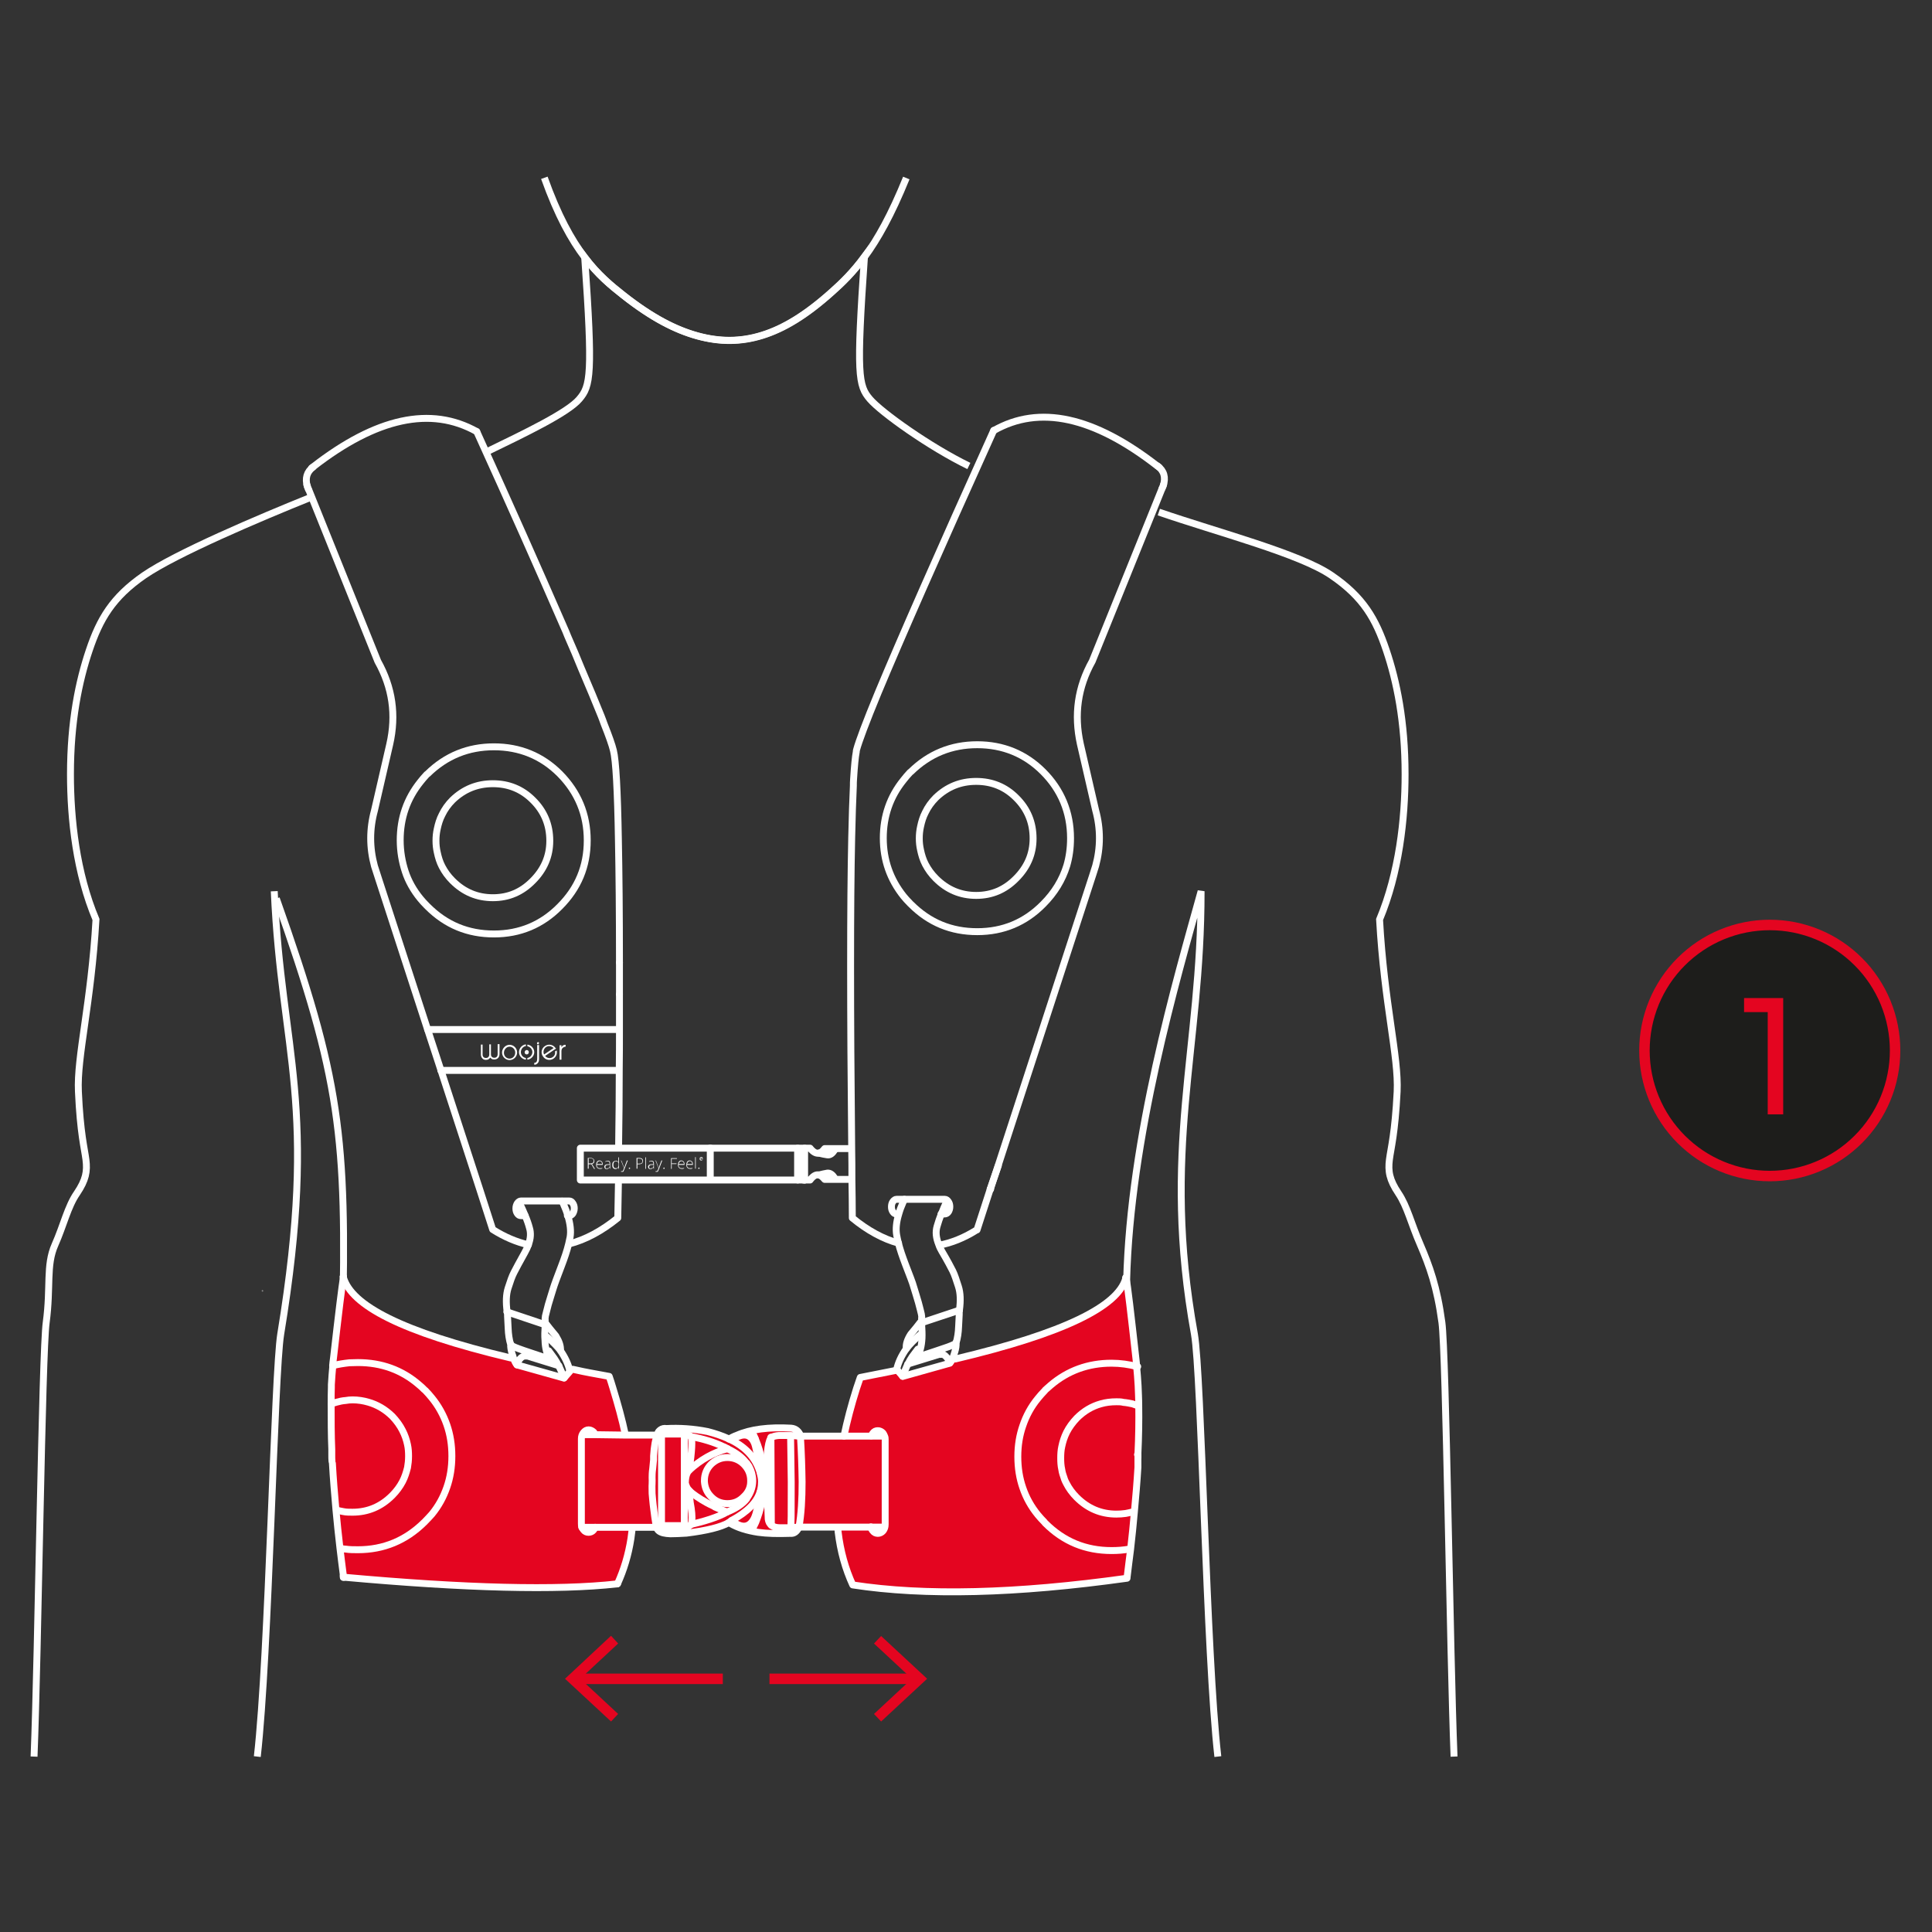 <svg xmlns="http://www.w3.org/2000/svg" xmlns:xlink="http://www.w3.org/1999/xlink" width="500" zoomAndPan="magnify" viewBox="0 0 375 375" height="500" preserveAspectRatio="xMidYMid meet" version="1.0"><rect x="0" y="0" width="375" height="375" fill="#333333" stroke="none"/><defs><clipPath id="3a19242a39"><path d="M 217 91 L 290 91 L 290 341.016 L 217 341.016 Z M 217 91 " clip-rule="nonzero"/></clipPath><clipPath id="72a6842204"><path d="M 5.473 88 L 69 88 L 69 341.016 L 5.473 341.016 Z M 5.473 88 " clip-rule="nonzero"/></clipPath><clipPath id="24738b2a19"><path d="M 98 34.266 L 184 34.266 L 184 74 L 98 74 Z M 98 34.266 " clip-rule="nonzero"/></clipPath><clipPath id="13edd5e527"><path d="M 42 165 L 66 165 L 66 341.016 L 42 341.016 Z M 42 165 " clip-rule="nonzero"/></clipPath><clipPath id="794bf05005"><path d="M 210 165 L 244 165 L 244 341.016 L 210 341.016 Z M 210 165 " clip-rule="nonzero"/></clipPath><clipPath id="62e4fbb00c"><path d="M 290 150 L 369.223 150 L 369.223 258 L 290 258 Z M 290 150 " clip-rule="nonzero"/></clipPath></defs><path fill="#ffffff" d="M 104.633 205.52 L 104.633 202.836 L 104.27 202.836 L 104.27 205.477 C 104.27 205.887 104.188 206.293 103.699 206.293 L 103.699 206.656 C 103.941 206.656 104.105 206.617 104.309 206.414 C 104.594 206.168 104.633 205.844 104.633 205.52 " fill-opacity="1" fill-rule="nonzero"/><path fill="#ffffff" d="M 109.789 203.16 L 109.789 202.793 C 109.426 202.793 109.141 202.914 108.977 203.281 C 108.977 203.281 108.977 202.875 108.977 202.875 L 108.613 202.875 L 108.613 205.684 L 108.977 205.684 L 108.977 204.016 C 108.977 203.527 109.305 203.199 109.789 203.16 " fill-opacity="1" fill-rule="nonzero"/><path fill="#ffffff" d="M 107.84 203.445 C 107.395 202.754 106.461 202.551 105.77 203.039 C 105.078 203.484 104.918 204.422 105.406 205.07 C 105.852 205.762 106.785 205.926 107.434 205.477 C 107.961 205.113 108.207 204.504 108.043 203.891 L 107.719 204.094 C 107.84 204.543 107.598 204.988 107.273 205.195 C 106.824 205.52 106.137 205.398 105.812 204.949 L 107.922 203.527 C 107.922 203.527 107.922 203.484 107.883 203.445 M 107.434 203.445 L 105.609 204.664 C 105.363 204.176 105.527 203.566 105.973 203.242 C 106.461 202.914 107.027 203.039 107.434 203.402 Z M 107.434 203.445 " fill-opacity="1" fill-rule="nonzero"/><path fill="#ffffff" d="M 100.371 204.258 C 100.371 203.445 99.68 202.793 98.906 202.793 C 98.137 202.793 97.445 203.484 97.445 204.297 C 97.445 205.113 98.137 205.762 98.906 205.762 C 99.68 205.762 100.371 205.113 100.371 204.297 M 100.004 204.297 C 100.004 204.949 99.559 205.477 98.906 205.477 C 98.258 205.477 97.812 204.949 97.812 204.34 C 97.812 203.73 98.297 203.16 98.906 203.16 C 99.516 203.16 100.004 203.688 100.004 204.297 Z M 100.004 204.297 " fill-opacity="1" fill-rule="nonzero"/><path fill="#ffffff" d="M 102.074 205.355 C 101.508 205.273 101.102 204.785 101.102 204.219 C 101.102 203.648 101.508 203.117 102.074 203.039 L 102.074 202.711 C 101.344 202.793 100.734 203.445 100.734 204.219 C 100.734 204.988 101.344 205.602 102.074 205.684 L 102.074 205.355 M 103.332 204.176 C 103.332 204.746 102.926 205.273 102.359 205.355 L 102.359 205.684 C 103.09 205.602 103.699 204.949 103.699 204.219 C 103.699 203.484 103.09 202.836 102.359 202.754 L 102.359 203.078 C 102.887 203.16 103.332 203.648 103.332 204.219 Z M 103.332 204.176 " fill-opacity="1" fill-rule="nonzero"/><path fill="#ffffff" d="M 102.645 204.219 C 102.645 204.461 102.48 204.664 102.238 204.664 C 101.992 204.664 101.832 204.461 101.832 204.258 C 101.832 204.055 101.992 203.809 102.238 203.809 C 102.48 203.809 102.645 204.016 102.645 204.219 " fill-opacity="1" fill-rule="nonzero"/><path fill="#ffffff" d="M 104.633 202.469 C 104.633 202.469 104.551 202.711 104.43 202.711 C 104.309 202.711 104.227 202.59 104.227 202.508 C 104.227 202.426 104.309 202.266 104.43 202.266 C 104.551 202.266 104.633 202.348 104.633 202.469 " fill-opacity="1" fill-rule="nonzero"/><path fill="#ffffff" d="M 95.172 205.273 C 95.172 205.273 95.008 205.477 94.887 205.559 C 94.727 205.684 94.523 205.723 94.32 205.723 C 94.035 205.723 93.793 205.641 93.629 205.438 C 93.426 205.234 93.344 204.949 93.344 204.664 L 93.344 202.754 C 93.344 202.754 93.668 202.754 93.668 202.754 L 93.668 204.664 C 93.668 204.867 93.711 205.07 93.871 205.195 C 93.996 205.316 94.156 205.355 94.32 205.355 C 94.48 205.355 94.645 205.316 94.766 205.195 C 94.93 205.031 94.969 204.867 94.969 204.625 L 94.969 202.711 C 94.969 202.711 95.293 202.711 95.293 202.711 L 95.293 204.625 C 95.293 204.828 95.336 205.031 95.496 205.152 C 95.617 205.273 95.781 205.316 95.945 205.316 C 96.105 205.316 96.27 205.273 96.391 205.152 C 96.551 204.988 96.594 204.828 96.594 204.582 L 96.594 202.672 C 96.594 202.672 96.957 202.672 96.957 202.672 L 96.957 204.582 C 96.957 204.867 96.879 205.152 96.676 205.355 C 96.473 205.559 96.227 205.641 95.945 205.641 C 95.742 205.641 95.539 205.641 95.375 205.477 C 95.254 205.398 95.172 205.316 95.09 205.195 " fill-opacity="1" fill-rule="evenodd"/><path fill="#888888" d="M 50.953 250.551 L 51.113 250.551 C 51.113 250.551 51.031 250.387 50.953 250.387 C 50.871 250.387 50.789 250.469 50.789 250.551 C 50.789 250.629 50.871 250.711 50.953 250.711 C 51.031 250.711 51.113 250.629 51.113 250.551 Z M 50.953 250.551 " fill-opacity="1" fill-rule="nonzero"/><path stroke-linecap="butt" transform="matrix(4.061, 0, 0, 4.068, 5.92, 34.266)" fill="none" stroke-linejoin="miter" d="M 11.75 34.45 C 14.81 43.06 15.13 45.79 14.91 55 " stroke="#ffffff" stroke-width="0.33" stroke-opacity="1" stroke-miterlimit="4"/><g clip-path="url(#3a19242a39)"><path stroke-linecap="butt" transform="matrix(4.061, 0, 0, 4.068, 5.92, 34.266)" fill="none" stroke-linejoin="miter" d="M 53.93 16.01 C 56.75 16.98 60.66 17.99 62.18 19.03 C 63.71 20.07 64.3 21.12 64.8 22.6 C 65.3 24.08 65.7 25.99 65.7 28.52 C 65.7 30.66 65.41 33.23 64.48 35.45 C 64.7 39.44 65.4 42 65.32 43.66 C 65.22 45.66 65.02 46.36 64.95 46.91 C 64.88 47.46 64.95 47.87 65.38 48.51 C 65.81 49.15 65.98 49.94 66.43 50.97 C 66.86 51.97 67.23 52.97 67.46 54.68 C 67.66 56.15 67.84 70.36 68.04 75.39 " stroke="#ffffff" stroke-width="0.33" stroke-opacity="1" stroke-miterlimit="4"/></g><path stroke-linecap="butt" transform="matrix(4.061, 0, 0, 4.068, 5.92, 34.266)" fill="none" stroke-linejoin="miter" d="M 21.77 13.15 C 23.63 12.25 25.68 11.27 26.23 10.62 C 26.77 9.99 26.88 9.47 26.49 3.86 C 27.11 4.68 27.73 5.19 28.33 5.66 C 29.69 6.73 30.82 7.31 31.88 7.6 C 32.94 7.89 33.94 7.89 34.97 7.57 C 36 7.25 37.06 6.61 38.29 5.51 C 38.8 5.06 39.31 4.56 39.86 3.82 C 39.47 9.47 39.57 9.98 40.12 10.62 C 40.67 11.26 42.99 12.91 44.85 13.81 " stroke="#ffffff" stroke-width="0.33" stroke-opacity="1" stroke-miterlimit="4"/><g clip-path="url(#72a6842204)"><path stroke-linecap="butt" transform="matrix(4.061, 0, 0, 4.068, 5.92, 34.266)" fill="none" stroke-linejoin="miter" d="M 0.17 75.39 C 0.37 70.36 0.55 56.15 0.75 54.68 C 0.98 52.97 0.73 51.96 1.17 50.97 C 1.58 50.05 1.78 49.14 2.22 48.51 C 2.65 47.87 2.72 47.47 2.65 46.91 C 2.58 46.36 2.38 45.66 2.29 43.66 C 2.21 42 2.9 39.45 3.13 35.45 C 2.19 33.23 1.91 30.65 1.91 28.52 C 1.91 26 2.31 24.08 2.81 22.6 C 3.31 21.12 3.91 20.08 5.43 19.03 C 6.95 17.99 10.87 16.32 13.46 15.28 " stroke="#ffffff" stroke-width="0.33" stroke-opacity="1" stroke-miterlimit="4"/></g><g clip-path="url(#24738b2a19)"><path stroke-linecap="butt" transform="matrix(4.061, 0, 0, 4.068, 5.92, 34.266)" fill="none" stroke-linejoin="miter" d="M 24.56 0.06 C 25.2 1.85 25.85 3.02 26.5 3.87 C 27.13 4.69 27.74 5.2 28.34 5.67 C 29.7 6.74 30.83 7.32 31.89 7.61 C 32.95 7.9 33.95 7.9 34.98 7.58 C 36.01 7.26 37.07 6.62 38.3 5.52 C 38.81 5.07 39.32 4.57 39.87 3.83 C 40.49 2.99 41.14 1.84 41.86 0.07 " stroke="#ffffff" stroke-width="0.33" stroke-opacity="1" stroke-miterlimit="4"/></g><g clip-path="url(#13edd5e527)"><path stroke-linecap="butt" transform="matrix(4.061, 0, 0, 4.068, 5.92, 34.266)" fill="none" stroke-linejoin="miter" d="M 11.65 34.1 C 12 41.88 13.77 44.24 11.96 55.23 C 11.65 57.13 11.4 70.47 10.84 75.39 " stroke="#ffffff" stroke-width="0.33" stroke-opacity="1" stroke-miterlimit="4"/></g><g clip-path="url(#794bf05005)"><path stroke-linecap="butt" transform="matrix(4.061, 0, 0, 4.068, 5.92, 34.266)" fill="none" stroke-linejoin="miter" d="M 56.75 75.39 C 56.19 70.47 55.97 57.13 55.63 55.23 C 54.04 46.46 55.96 41.7 55.95 34.1 C 54.78 38.31 52.56 45.82 52.39 52.72 C 52.39 52.72 52.31 54.54 52.39 54.86 " stroke="#ffffff" stroke-width="0.33" stroke-opacity="1" stroke-miterlimit="4"/></g><path fill="#e40520" d="M 221.012 272.883 C 221.051 275.73 221.012 278.902 220.848 282.277 C 220.848 282.277 220.809 282.277 220.809 282.277 L 220.809 282.727 L 220.848 282.727 C 220.848 282.848 220.848 283.012 220.848 283.172 C 220.848 283.375 220.848 283.621 220.848 283.863 L 220.809 283.863 L 220.809 284.23 C 220.809 284.23 220.809 284.598 220.809 284.801 C 220.645 287.566 220.402 290.453 220.117 293.504 L 219.832 293.504 C 219.387 293.586 218.938 293.707 218.535 293.789 C 217.965 293.871 217.355 293.91 216.746 293.91 C 213.742 293.91 211.184 292.812 209.031 290.656 C 208.219 289.844 207.527 288.906 207.043 287.934 C 206.879 287.648 206.758 287.363 206.637 287.035 C 206.637 287.035 206.637 287.035 206.637 286.996 C 206.434 286.426 206.23 285.855 206.148 285.246 C 205.984 284.516 205.945 283.824 205.945 283.051 C 205.945 282.277 205.984 281.547 206.148 280.812 C 206.352 279.836 206.637 278.941 207.082 278.047 C 207.57 277.07 208.262 276.137 209.07 275.281 C 210.453 273.898 211.996 273.004 213.699 272.516 C 214.676 272.23 215.691 272.109 216.789 272.109 C 217.234 272.109 217.68 272.109 218.129 272.23 C 218.695 272.27 219.305 272.395 219.875 272.516 C 220.238 272.637 220.562 272.758 220.93 272.883 L 221.133 272.883 Z M 221.012 272.883 " fill-opacity="1" fill-rule="nonzero"/><path fill="#e40520" d="M 220.93 268.977 C 220.969 270.195 221.051 271.5 221.051 272.84 L 220.848 272.84 C 220.48 272.719 220.156 272.555 219.793 272.473 C 219.223 272.352 218.613 272.23 218.047 272.191 C 217.598 272.109 217.152 272.066 216.707 272.066 C 215.609 272.066 214.594 272.191 213.621 272.473 C 211.914 272.961 210.371 273.855 208.992 275.242 C 208.18 276.094 207.488 276.988 207 278.008 C 206.555 278.902 206.27 279.797 206.066 280.773 C 205.906 281.504 205.863 282.238 205.863 283.012 C 205.863 283.781 205.906 284.473 206.066 285.207 C 206.188 285.816 206.352 286.426 206.555 286.957 C 206.555 286.957 206.555 286.996 206.555 286.996 C 206.676 287.32 206.797 287.566 206.961 287.891 C 207.449 288.867 208.137 289.805 208.949 290.617 C 211.102 292.773 213.66 293.871 216.664 293.871 C 217.273 293.871 217.883 293.832 218.453 293.75 C 218.898 293.668 219.305 293.547 219.75 293.465 L 220.035 293.465 C 219.832 295.824 219.59 298.184 219.305 300.703 L 219.141 300.703 C 218.047 300.867 216.91 300.988 215.73 300.988 C 210.695 300.988 206.434 299.238 202.859 295.66 C 202.82 295.621 202.738 295.539 202.695 295.457 C 202.25 295.008 201.844 294.562 201.438 294.074 C 200.137 292.488 199.164 290.738 198.516 288.828 C 197.863 286.957 197.539 284.961 197.539 282.766 C 197.539 280.57 197.863 278.617 198.516 276.746 C 199.164 274.832 200.098 273.086 201.438 271.457 C 201.844 270.969 202.25 270.48 202.695 270.035 C 202.738 269.992 202.82 269.91 202.859 269.832 C 203.227 269.504 203.551 269.219 203.875 268.934 C 207.246 266.047 211.223 264.625 215.73 264.625 C 217.477 264.625 219.102 264.867 220.684 265.273 C 220.809 266.453 220.887 267.676 220.969 268.977 Z M 220.93 268.977 " fill-opacity="1" fill-rule="nonzero"/><path fill="#e40520" d="M 220.523 263.852 C 220.562 264.34 220.645 264.828 220.645 265.273 C 219.102 264.867 217.477 264.625 215.691 264.625 C 211.145 264.625 207.203 266.047 203.832 268.934 C 203.508 269.219 203.184 269.504 202.82 269.832 C 202.777 269.871 202.695 269.953 202.656 270.035 C 202.211 270.48 201.805 270.969 201.398 271.457 C 200.098 273.086 199.125 274.832 198.473 276.746 C 197.824 278.617 197.5 280.609 197.5 282.766 C 197.5 284.922 197.824 286.957 198.473 288.828 C 199.125 290.738 200.059 292.445 201.398 294.074 C 201.805 294.562 202.211 295.008 202.656 295.457 C 202.695 295.496 202.777 295.578 202.82 295.66 C 206.391 299.199 210.695 300.988 215.691 300.988 C 216.867 300.988 218.004 300.867 219.102 300.703 L 219.266 300.703 C 219.062 302.414 218.816 304.164 218.613 305.953 C 218.613 306.074 218.574 306.238 218.574 306.359 C 197.094 309.367 179.348 309.816 165.34 307.66 C 163.918 304.57 162.945 301.113 162.496 297.328 C 162.496 297.043 162.457 296.801 162.457 296.516 C 162.457 296.516 168.914 296.473 168.914 296.473 L 169.035 296.473 C 169.117 296.719 169.238 296.961 169.398 297.164 C 169.684 297.492 169.969 297.652 170.375 297.652 C 170.738 297.652 171.105 297.492 171.391 297.164 C 171.672 296.801 171.797 296.395 171.797 295.906 L 171.797 279.473 C 171.797 279.227 171.797 278.984 171.672 278.781 C 171.633 278.574 171.551 278.371 171.391 278.211 C 171.105 277.844 170.738 277.723 170.375 277.723 C 169.969 277.723 169.645 277.883 169.398 278.211 C 169.277 278.371 169.156 278.574 169.074 278.738 C 169.074 278.738 163.797 278.781 163.797 278.781 C 164.406 275.852 165.219 272.758 166.234 269.547 C 166.477 268.812 166.719 268.121 166.965 267.391 C 169.398 266.902 171.836 266.414 174.152 265.965 C 174.152 265.965 175.207 267.145 175.207 267.145 L 184.344 264.582 C 184.547 264.34 184.789 264.012 184.91 263.523 L 185.438 263.77 C 206.758 258.727 216.91 253.52 218.492 248.23 L 218.613 248.23 C 218.898 249.531 219.508 254.781 220.523 263.852 Z M 220.523 263.852 " fill-opacity="1" fill-rule="nonzero"/><path fill="#e40520" d="M 168.992 296.352 L 168.871 296.352 C 168.871 296.352 162.414 296.352 162.414 296.352 L 155.023 296.352 C 155.473 293.832 155.676 290.941 155.633 287.566 C 155.633 284.883 155.512 281.953 155.309 278.699 L 171.633 278.699 C 171.633 278.699 171.754 279.145 171.754 279.348 L 171.754 295.781 C 171.754 296.27 171.633 296.676 171.348 297.043 C 171.066 297.367 170.699 297.531 170.332 297.531 C 169.93 297.531 169.602 297.367 169.359 297.043 C 169.156 296.84 169.074 296.598 168.992 296.312 Z M 168.992 296.352 " fill-opacity="1" fill-rule="nonzero"/><path fill="#e40520" d="M 171.391 278.168 C 171.391 278.168 171.594 278.535 171.672 278.738 L 171.633 278.738 C 171.633 278.738 169.117 278.738 169.117 278.738 C 169.195 278.496 169.32 278.293 169.441 278.168 C 169.727 277.805 170.008 277.68 170.414 277.68 C 170.781 277.68 171.145 277.844 171.43 278.168 Z M 171.391 278.168 " fill-opacity="1" fill-rule="nonzero"/><path fill="#e40520" d="M 155.676 287.605 C 155.676 290.984 155.512 293.871 155.066 296.395 C 154.336 296.434 153.809 296.473 153.48 296.516 C 153.562 296.473 153.605 293.504 153.605 287.727 L 153.48 278.902 L 153.48 278.617 C 153.887 278.617 154.539 278.699 155.391 278.781 C 155.594 282.035 155.676 284.961 155.715 287.648 Z M 155.676 287.605 " fill-opacity="1" fill-rule="nonzero"/><path fill="#e40520" d="M 153.48 277.152 C 154.375 277.234 154.984 277.762 155.352 278.738 C 154.457 278.656 153.848 278.617 153.441 278.574 C 153.359 278.574 153.32 278.574 153.238 278.574 C 152.344 278.574 151.656 278.574 151.086 278.574 C 150.477 278.574 149.949 278.738 149.586 278.984 C 149.586 278.984 149.543 279.023 149.504 279.023 C 148.895 280.164 148.648 282.684 148.73 286.59 C 148.73 286.957 148.73 287.242 148.73 287.605 C 148.773 289.598 148.852 292 149.016 294.805 C 149.055 295.375 149.301 295.781 149.664 296.027 C 150.031 296.312 150.559 296.473 151.25 296.473 C 151.816 296.473 152.508 296.473 153.402 296.473 C 153.766 296.473 154.293 296.434 154.984 296.352 C 154.578 297.246 154.012 297.652 153.32 297.574 C 150.844 297.695 148.773 297.613 147.066 297.367 C 144.914 297.086 143.086 296.473 141.625 295.621 C 141.543 295.578 141.461 295.496 141.422 295.496 C 141.625 295.375 141.789 295.215 141.91 295.09 C 143.898 296.676 145.359 296.516 146.297 294.645 C 146.699 293.832 147.105 292.082 147.473 289.477 C 147.512 289.316 147.594 289.152 147.594 289.031 C 147.715 288.543 147.758 288.055 147.758 287.523 C 147.758 286.957 147.637 286.387 147.473 285.777 C 146.984 282.48 146.578 280.57 146.297 279.961 C 145.484 278.168 144.02 278.008 141.992 279.473 C 141.789 279.348 141.543 279.266 141.34 279.188 C 141.789 278.902 142.273 278.656 142.844 278.453 C 145.523 277.273 149.055 276.828 153.402 277.07 Z M 153.48 277.152 " fill-opacity="1" fill-rule="nonzero"/><path fill="#e40520" d="M 153.441 278.859 L 153.562 287.688 C 153.562 293.504 153.562 296.434 153.441 296.473 C 152.547 296.473 151.859 296.473 151.289 296.473 C 150.641 296.473 150.07 296.312 149.707 296.027 L 149.625 278.941 C 149.988 278.699 150.52 278.574 151.129 278.535 C 151.656 278.535 152.387 278.535 153.277 278.535 C 153.32 278.535 153.402 278.535 153.48 278.535 L 153.48 278.82 Z M 153.441 278.859 " fill-opacity="1" fill-rule="nonzero"/><path fill="#e40520" d="M 147.84 287.605 C 147.84 288.094 147.797 288.625 147.676 289.113 C 147.676 289.234 147.594 289.395 147.555 289.559 C 146.902 291.633 145.035 293.504 141.992 295.172 C 141.789 295.293 141.625 295.375 141.504 295.578 L 141.465 295.578 C 139.961 296.434 137.238 297.086 133.262 297.613 C 131.961 297.695 130.945 297.734 130.133 297.734 C 129.117 297.734 128.387 297.531 127.902 297.164 C 127.699 297.004 127.535 296.758 127.453 296.516 L 127.453 296.434 C 127.98 296.516 128.348 296.555 128.551 296.555 L 132.652 296.555 C 132.652 296.555 132.773 296.555 132.855 296.555 C 133.34 296.473 133.789 296.27 134.195 295.906 C 135.289 295.66 136.508 295.336 137.891 294.887 C 139.27 294.441 140.324 293.992 141.137 293.504 C 142.883 292.812 144.145 291.957 144.953 290.941 C 144.953 290.902 144.953 290.859 144.996 290.82 C 145.688 289.844 146.051 288.785 146.133 287.605 L 146.133 287.402 C 146.133 286.426 145.891 285.574 145.441 284.719 C 145.32 284.473 145.117 284.23 144.953 283.984 C 144.875 283.984 144.832 283.945 144.832 283.906 C 144.062 282.887 142.926 282.035 141.383 281.301 C 141.34 281.262 141.262 281.219 141.219 281.219 C 140.691 280.934 140.406 280.773 140.324 280.773 C 138.621 279.957 136.551 279.309 134.113 278.859 C 134.113 278.82 134.031 278.781 133.992 278.738 C 133.707 278.535 133.18 278.414 132.406 278.371 L 127.859 278.371 C 127.859 278.371 127.738 278.496 127.738 278.535 C 127.699 278.25 127.738 278.008 127.902 277.844 C 128.227 277.477 128.633 277.273 129.078 277.273 L 129.281 277.273 C 132.043 277.113 134.762 277.316 137.441 277.844 C 138.863 278.211 140.203 278.656 141.383 279.188 C 141.383 279.188 141.422 279.227 141.504 279.266 C 141.707 279.391 141.949 279.473 142.152 279.551 C 144.953 280.977 146.781 283.012 147.555 285.531 C 147.555 285.652 147.594 285.734 147.637 285.816 C 147.84 286.426 147.918 287.035 147.918 287.566 Z M 147.84 287.605 " fill-opacity="1" fill-rule="nonzero"/><path fill="#e40520" d="M 147.555 285.816 C 147.555 285.816 147.512 285.613 147.473 285.531 C 146.66 283.012 144.875 280.977 142.07 279.551 C 144.145 278.086 145.562 278.25 146.375 280.039 C 146.66 280.609 147.027 282.562 147.555 285.855 Z M 147.555 285.816 " fill-opacity="1" fill-rule="nonzero"/><path fill="#e40520" d="M 147.555 289.52 C 147.188 292.121 146.781 293.832 146.375 294.684 C 145.441 296.555 143.98 296.719 141.992 295.133 C 145.078 293.465 146.945 291.594 147.555 289.52 Z M 147.555 289.52 " fill-opacity="1" fill-rule="nonzero"/><path fill="#e40520" d="M 146.094 287.402 L 146.094 287.605 C 146.051 288.785 145.645 289.844 144.953 290.82 C 144.953 290.82 144.914 290.859 144.914 290.941 C 144.102 291.957 142.844 292.812 141.098 293.504 C 140.367 293.219 139.594 292.895 138.742 292.527 C 138.621 292.445 138.539 292.367 138.418 292.324 C 137.973 292.121 137.605 291.918 137.117 291.676 C 135.695 290.859 134.602 290.129 133.828 289.438 C 133.746 289.316 133.668 289.234 133.625 289.152 C 133.422 288.988 133.18 288.582 133.016 287.934 C 133.016 286.754 133.219 285.898 133.746 285.41 C 135.98 283.336 138.457 281.953 141.18 281.219 C 141.219 281.219 141.301 281.219 141.34 281.301 C 142.883 282.035 144.02 282.887 144.793 283.906 C 144.793 283.906 144.793 283.945 144.914 283.984 C 145.078 284.27 145.281 284.473 145.402 284.719 C 145.848 285.574 146.094 286.469 146.094 287.402 Z M 145.688 287.605 L 145.688 287.402 C 145.688 286.184 145.238 285.086 144.348 284.23 C 143.492 283.375 142.438 282.93 141.18 282.93 C 139.918 282.93 138.863 283.375 138.012 284.23 C 137.16 285.125 136.711 286.184 136.711 287.402 L 136.711 287.605 C 136.754 288.746 137.199 289.762 138.012 290.535 C 138.906 291.43 139.961 291.879 141.18 291.879 C 142.398 291.879 143.492 291.43 144.348 290.535 C 145.199 289.723 145.645 288.746 145.688 287.605 Z M 145.688 287.605 " fill-opacity="1" fill-rule="nonzero"/><path fill="#e40520" d="M 145.688 287.363 L 145.688 287.566 C 145.688 288.703 145.199 289.723 144.348 290.496 C 143.492 291.391 142.438 291.836 141.18 291.836 C 139.918 291.836 138.863 291.391 138.012 290.496 C 137.199 289.68 136.793 288.703 136.711 287.566 L 136.711 287.363 C 136.711 286.141 137.16 285.043 138.012 284.191 C 138.906 283.336 139.961 282.887 141.18 282.887 C 142.398 282.887 143.492 283.336 144.348 284.191 C 145.238 285.086 145.688 286.141 145.688 287.363 Z M 145.688 287.363 " fill-opacity="1" fill-rule="nonzero"/><path fill="#e40520" d="M 140.285 280.73 C 140.285 280.73 140.652 280.855 141.18 281.18 C 138.457 281.91 135.98 283.293 133.746 285.367 C 134.316 281.586 134.398 279.391 134.113 278.902 C 134.113 278.902 134.074 278.859 134.074 278.82 C 136.508 279.266 138.578 279.918 140.285 280.73 Z M 140.285 280.73 " fill-opacity="1" fill-rule="nonzero"/><path fill="#e40520" d="M 138.742 292.488 C 139.594 292.855 140.367 293.18 141.098 293.465 C 140.285 293.953 139.188 294.398 137.848 294.848 C 136.469 295.293 135.25 295.621 134.152 295.863 C 134.355 295.172 134.316 294.113 134.152 292.73 C 133.91 291.227 133.789 290.129 133.871 289.395 C 134.602 290.047 135.695 290.82 137.16 291.633 C 137.605 291.879 138.012 292.082 138.457 292.285 C 138.578 292.324 138.66 292.406 138.781 292.488 Z M 138.742 292.488 " fill-opacity="1" fill-rule="nonzero"/><path fill="#e40520" d="M 128.387 278.371 L 132.367 278.371 C 133.098 278.371 133.668 278.496 133.949 278.738 C 133.992 278.738 134.074 278.781 134.074 278.859 C 134.074 278.859 134.074 278.902 134.113 278.941 C 134.398 279.43 134.316 281.625 133.746 285.41 C 133.262 285.898 133.016 286.793 133.016 287.934 C 133.219 288.582 133.422 288.988 133.625 289.152 C 133.668 289.234 133.746 289.316 133.828 289.438 C 133.746 290.168 133.828 291.266 134.113 292.773 C 134.316 294.156 134.316 295.215 134.113 295.906 C 133.707 296.27 133.301 296.473 132.773 296.555 C 132.691 296.555 132.652 296.555 132.57 296.555 L 128.469 296.555 C 128.469 296.555 127.902 296.516 127.371 296.434 C 127.129 295.254 126.926 293.789 126.723 292.039 C 126.641 291.391 126.602 290.699 126.52 289.883 C 126.52 289.113 126.48 288.5 126.52 288.012 C 126.559 287.523 126.52 287.117 126.52 286.793 C 126.52 286.426 126.52 285.816 126.641 285.004 C 126.723 284.191 126.762 283.621 126.805 283.336 C 126.805 283.051 126.805 282.848 126.805 282.602 C 126.926 280.652 127.168 279.348 127.496 278.738 C 127.535 278.656 127.574 278.574 127.617 278.535 C 127.617 278.496 127.699 278.414 127.738 278.371 Z M 128.387 278.371 " fill-opacity="1" fill-rule="nonzero"/><path fill="#e40520" d="M 115.434 278.453 L 121.363 278.453 C 121.363 278.453 127.699 278.535 127.699 278.535 C 127.656 278.535 127.617 278.656 127.574 278.738 C 127.211 279.348 127.008 280.652 126.887 282.602 C 126.887 282.805 126.887 283.051 126.887 283.336 C 126.887 283.621 126.805 284.191 126.723 285.004 C 126.602 285.816 126.602 286.426 126.602 286.793 C 126.602 287.16 126.602 287.523 126.602 288.012 C 126.602 288.5 126.602 289.113 126.602 289.883 C 126.641 290.699 126.723 291.391 126.805 292.039 C 127.008 293.789 127.211 295.254 127.453 296.434 L 112.996 296.434 C 112.875 296.23 112.875 295.984 112.875 295.703 L 112.875 279.266 C 112.875 278.781 112.996 278.371 113.324 278.008 C 113.605 277.68 113.891 277.52 114.297 277.52 C 114.664 277.52 115.027 277.723 115.312 278.008 C 115.352 278.129 115.434 278.211 115.516 278.332 L 115.516 278.453 Z M 115.434 278.453 " fill-opacity="1" fill-rule="nonzero"/><path fill="#e40520" d="M 112.957 296.434 C 112.957 296.434 113.121 296.801 113.242 296.922 C 113.527 297.289 113.809 297.41 114.215 297.41 C 114.582 297.41 114.945 297.246 115.23 296.922 C 115.352 296.758 115.434 296.598 115.516 296.434 C 115.516 296.434 122.703 296.434 122.703 296.434 L 122.703 296.719 C 122.621 297.328 122.539 297.98 122.461 298.629 C 121.973 301.805 121.078 304.773 119.859 307.418 L 119.82 307.418 C 108.164 308.719 90.461 308.312 66.707 306.113 C 66.707 305.992 66.707 305.871 66.668 305.75 C 66.668 305.75 66.668 305.707 66.668 305.668 C 66.422 303.879 66.219 302.129 66.016 300.461 L 66.18 300.461 C 66.504 300.5 66.828 300.582 67.152 300.582 C 67.926 300.703 68.738 300.703 69.551 300.703 C 74.586 300.703 78.848 298.957 82.422 295.375 C 82.504 295.336 82.543 295.254 82.625 295.172 C 83.07 294.727 83.477 294.277 83.883 293.832 C 85.184 292.242 86.156 290.453 86.809 288.582 C 87.457 286.711 87.781 284.676 87.781 282.523 C 87.781 280.367 87.457 278.332 86.809 276.461 C 86.156 274.551 85.223 272.801 83.883 271.215 C 83.477 270.727 83.07 270.238 82.625 269.789 C 82.586 269.75 82.504 269.668 82.422 269.625 C 82.098 269.301 81.773 268.977 81.406 268.691 C 78.035 265.844 74.098 264.379 69.551 264.379 C 68.98 264.379 68.414 264.379 67.883 264.422 C 66.746 264.543 65.652 264.703 64.637 264.988 C 64.676 264.5 64.719 264.012 64.797 263.566 C 65.812 254.617 66.465 249.41 66.707 247.988 C 66.707 247.945 66.707 247.945 66.707 247.906 C 68.289 253.234 77.75 258.398 99.152 263.484 L 99.598 263.32 C 99.801 263.973 100.043 264.543 100.328 264.828 L 109.465 267.391 L 110.602 266.09 C 110.602 266.09 110.602 265.965 110.562 265.883 L 111.211 265.68 C 114.461 266.414 114.664 266.371 118.277 267.062 C 118.52 267.797 118.766 268.488 118.969 269.219 C 119.941 272.395 120.793 275.445 121.402 278.371 C 121.402 278.371 115.477 278.371 115.477 278.371 L 115.477 278.25 C 115.477 278.25 115.352 278.047 115.273 277.926 C 114.988 277.602 114.621 277.438 114.258 277.438 C 113.852 277.438 113.527 277.641 113.281 277.926 C 112.996 278.293 112.836 278.699 112.836 279.188 L 112.836 295.621 C 112.836 295.906 112.836 296.109 112.957 296.352 Z M 112.957 296.434 " fill-opacity="1" fill-rule="nonzero"/><path fill="#e40520" d="M 115.516 296.434 C 115.516 296.434 115.352 296.801 115.23 296.922 C 114.945 297.289 114.582 297.41 114.215 297.41 C 113.809 297.41 113.484 297.246 113.242 296.922 C 113.121 296.758 112.996 296.598 112.957 296.434 Z M 115.516 296.434 " fill-opacity="1" fill-rule="nonzero"/><path fill="#e40520" d="M 86.766 276.582 C 87.418 278.453 87.742 280.445 87.742 282.645 C 87.742 284.84 87.418 286.832 86.766 288.703 C 86.117 290.574 85.184 292.324 83.844 293.953 C 83.438 294.398 83.031 294.848 82.586 295.293 C 82.543 295.375 82.461 295.418 82.383 295.496 C 78.809 299.035 74.504 300.828 69.508 300.828 C 68.695 300.828 67.883 300.828 67.113 300.703 C 66.789 300.703 66.465 300.625 66.137 300.543 L 65.977 300.543 C 65.691 298.02 65.406 295.539 65.203 293.18 L 65.328 293.18 C 65.773 293.301 66.18 293.383 66.625 293.465 C 67.195 293.586 67.805 293.586 68.414 293.586 C 71.418 293.586 73.977 292.488 76.129 290.332 C 76.941 289.52 77.629 288.582 78.117 287.648 C 78.562 286.793 78.848 285.898 79.094 284.922 C 79.215 284.23 79.297 283.496 79.297 282.727 C 79.297 281.953 79.254 281.219 79.094 280.488 C 78.891 279.512 78.562 278.574 78.117 277.723 C 77.629 276.746 76.941 275.809 76.129 274.957 C 74.746 273.613 73.203 272.719 71.5 272.23 C 70.523 271.945 69.508 271.781 68.414 271.781 C 67.965 271.781 67.52 271.824 67.074 271.906 C 66.504 271.945 65.895 272.066 65.328 272.23 C 64.961 272.352 64.594 272.434 64.27 272.598 C 64.27 271.539 64.27 270.441 64.312 269.344 L 64.312 268.855 C 64.391 267.551 64.473 266.332 64.594 265.152 C 65.652 264.867 66.746 264.703 67.844 264.582 C 68.371 264.582 68.941 264.543 69.508 264.543 C 74.059 264.543 78.035 265.965 81.367 268.855 C 81.73 269.141 82.055 269.465 82.383 269.789 C 82.461 269.832 82.504 269.91 82.586 269.953 C 83.031 270.398 83.438 270.887 83.844 271.375 C 85.141 272.961 86.117 274.754 86.766 276.625 Z M 86.766 276.582 " fill-opacity="1" fill-rule="nonzero"/><path fill="#e40520" d="M 79.094 280.445 C 79.215 281.137 79.297 281.871 79.297 282.684 C 79.297 283.496 79.254 284.191 79.094 284.883 C 78.891 285.855 78.562 286.754 78.117 287.605 C 77.629 288.582 76.941 289.477 76.129 290.293 C 73.977 292.445 71.418 293.547 68.414 293.547 C 67.805 293.547 67.195 293.547 66.625 293.422 C 66.18 293.344 65.773 293.262 65.328 293.137 L 65.203 293.137 C 64.922 289.965 64.676 286.957 64.516 284.066 L 64.516 283.703 C 64.473 283.336 64.434 282.93 64.434 282.562 C 64.434 282.441 64.434 282.277 64.434 282.113 C 64.434 281.871 64.434 281.625 64.434 281.383 C 64.312 278.535 64.312 275.605 64.312 272.598 C 64.676 272.473 65.043 272.352 65.367 272.23 C 65.938 272.066 66.504 271.945 67.113 271.906 C 67.559 271.863 68.008 271.781 68.453 271.781 C 69.551 271.781 70.566 271.945 71.539 272.23 C 73.246 272.719 74.789 273.613 76.168 274.957 C 76.98 275.809 77.672 276.746 78.156 277.723 C 78.605 278.574 78.891 279.512 79.133 280.488 Z M 79.094 280.445 " fill-opacity="1" fill-rule="nonzero"/><path stroke-linecap="round" transform="matrix(4.061, 0, 0, 4.068, 5.92, 34.266)" fill="none" stroke-linejoin="round" d="M 52.34 52.54 C 52.34 52.54 52.34 52.58 52.34 52.6 C 51.95 53.9 49.45 55.18 44.2 56.42 " stroke="#ffffff" stroke-width="0.33" stroke-opacity="1" stroke-miterlimit="4"/><path stroke-linecap="round" transform="matrix(4.061, 0, 0, 4.068, 5.92, 34.266)" fill="none" stroke-linejoin="round" d="M 45.89 48.32 C 45.89 48.32 45.88 48.32 45.87 48.32 " stroke="#ffffff" stroke-width="0.33" stroke-opacity="1" stroke-miterlimit="4"/><path stroke-linecap="round" transform="matrix(4.061, 0, 0, 4.068, 5.92, 34.266)" fill="none" stroke-linejoin="round" d="M 54.09 14.87 L 50.75 23.12 C 50.05 24.37 49.87 25.68 50.18 27.08 L 50.91 30.24 C 51.15 31.12 51.15 32.01 50.91 32.89 L 50.78 33.3 L 46.25 47.19 L 45.88 48.31 " stroke="#ffffff" stroke-width="0.33" stroke-opacity="1" stroke-miterlimit="4"/><path stroke-linecap="round" transform="matrix(4.061, 0, 0, 4.068, 5.92, 34.266)" fill="none" stroke-linejoin="round" d="M 54.16 14.69 L 54.14 14.75 " stroke="#ffffff" stroke-width="0.33" stroke-opacity="1" stroke-miterlimit="4"/><path stroke-linecap="round" transform="matrix(4.061, 0, 0, 4.068, 5.92, 34.266)" fill="none" stroke-linejoin="round" d="M 21.33 12.17 C 22.99 15.81 24.32 18.81 25.35 21.17 L 25.49 21.49 C 25.56 21.64 25.62 21.79 25.68 21.94 C 25.92 22.48 26.13 22.98 26.32 23.45 C 26.71 24.36 27.03 25.13 27.28 25.75 C 27.33 25.87 27.37 25.99 27.41 26.1 C 27.65 26.7 27.8 27.13 27.86 27.38 C 27.98 27.85 28.06 29.27 28.1 31.67 C 28.13 33.21 28.15 35.16 28.15 37.51 " stroke="#ffffff" stroke-width="0.33" stroke-opacity="1" stroke-miterlimit="4"/><path stroke-linecap="round" transform="matrix(4.061, 0, 0, 4.068, 5.92, 34.266)" fill="none" stroke-linejoin="round" d="M 41.49 50.89 C 41.49 50.89 41.49 50.89 41.48 50.89 C 40.75 50.69 40.01 50.29 39.28 49.69 C 39.28 49.07 39.27 48.45 39.26 47.85 C 39.26 47.35 39.26 46.86 39.25 46.38 C 39.18 39.68 39.18 34.74 39.25 31.55 C 39.27 30.55 39.3 29.73 39.33 29.07 C 39.33 28.96 39.33 28.85 39.34 28.75 C 39.38 28.12 39.42 27.69 39.47 27.44 C 39.47 27.41 39.47 27.39 39.48 27.36 C 39.59 26.95 39.93 26.04 40.51 24.64 C 41.57 22.1 43.41 17.92 46.04 12.11 " stroke="#ffffff" stroke-width="0.33" stroke-opacity="1" stroke-miterlimit="4"/><path stroke-linecap="round" transform="matrix(4.061, 0, 0, 4.068, 5.92, 34.266)" fill="none" stroke-linejoin="round" d="M 21.33 12.17 C 19.13 10.94 16.53 11.51 13.51 13.85 C 13.49 13.87 13.46 13.88 13.44 13.9 " stroke="#ffffff" stroke-width="0.33" stroke-opacity="1" stroke-miterlimit="4"/><path stroke-linecap="round" transform="matrix(4.061, 0, 0, 4.068, 5.92, 34.266)" fill="none" stroke-linejoin="round" d="M 13.29 14.92 L 16.6 23.13 C 17.3 24.38 17.49 25.69 17.17 27.09 L 16.44 30.25 C 16.2 31.13 16.2 32.02 16.44 32.9 L 16.66 33.58 L 18.98 40.7 L 19.62 42.65 L 21.45 48.26 L 22.09 50.24 C 22.66 50.6 23.23 50.84 23.8 50.97 " stroke="#ffffff" stroke-width="0.33" stroke-opacity="1" stroke-miterlimit="4"/><path stroke-linecap="round" transform="matrix(4.061, 0, 0, 4.068, 5.92, 34.266)" fill="none" stroke-linejoin="round" d="M 13.21 14.71 L 13.24 14.79 " stroke="#ffffff" stroke-width="0.33" stroke-opacity="1" stroke-miterlimit="4"/><path stroke-linecap="round" transform="matrix(4.061, 0, 0, 4.068, 5.92, 34.266)" fill="none" stroke-linejoin="round" d="M 25.74 50.93 C 26.52 50.73 27.29 50.32 28.07 49.69 C 28.08 49.07 28.09 48.65 28.1 48.05 " stroke="#ffffff" stroke-width="0.33" stroke-opacity="1" stroke-miterlimit="4"/><path stroke-linecap="round" transform="matrix(4.061, 0, 0, 4.068, 5.92, 34.266)" fill="none" stroke-linejoin="round" d="M 28.15 39.02 C 28.15 39.57 28.15 40.12 28.15 40.7 C 28.15 41.32 28.15 41.98 28.14 42.65 C 28.14 43.76 28.13 44.93 28.11 46.19 " stroke="#ffffff" stroke-width="0.33" stroke-opacity="1" stroke-miterlimit="4"/><path stroke-linecap="round" transform="matrix(4.061, 0, 0, 4.068, 5.92, 34.266)" fill="none" stroke-linejoin="round" d="M 45.87 48.32 L 45.24 50.26 C 45.24 50.26 45.23 50.26 45.21 50.27 C 44.62 50.64 44.02 50.88 43.43 50.99 " stroke="#ffffff" stroke-width="0.33" stroke-opacity="1" stroke-miterlimit="4"/><path stroke-linecap="round" transform="matrix(4.061, 0, 0, 4.068, 5.92, 34.266)" fill="none" stroke-linejoin="round" d="M 46.26 47.19 L 45.87 48.31 " stroke="#ffffff" stroke-width="0.33" stroke-opacity="1" stroke-miterlimit="4"/><path stroke-linecap="round" transform="matrix(4.061, 0, 0, 4.068, 5.92, 34.266)" fill="none" stroke-linejoin="round" d="M 38.88 60.1 C 39.03 59.38 39.23 58.62 39.48 57.83 C 39.54 57.65 39.6 57.48 39.66 57.3 C 40.26 57.18 40.86 57.06 41.43 56.95 " stroke="#ffffff" stroke-width="0.33" stroke-opacity="1" stroke-miterlimit="4"/><path stroke-linecap="round" transform="matrix(4.061, 0, 0, 4.068, 5.92, 34.266)" fill="none" stroke-linejoin="round" d="M 52.93 61.08 C 52.93 61.08 52.93 61.15 52.93 61.19 C 52.93 61.24 52.93 61.3 52.93 61.36 C 52.93 61.39 52.93 61.42 52.93 61.45 C 52.93 61.5 52.93 61.54 52.93 61.59 C 52.89 62.27 52.83 62.98 52.76 63.73 C 52.71 64.3 52.65 64.89 52.58 65.5 C 52.53 65.91 52.47 66.34 52.42 66.78 C 52.42 66.81 52.41 66.85 52.41 66.88 C 47.12 67.62 42.75 67.73 39.3 67.2 C 38.95 66.44 38.71 65.59 38.6 64.66 C 38.6 64.59 38.59 64.53 38.59 64.46 " stroke="#ffffff" stroke-width="0.33" stroke-opacity="1" stroke-miterlimit="4"/><path stroke-linecap="round" transform="matrix(4.061, 0, 0, 4.068, 5.92, 34.266)" fill="none" stroke-linejoin="round" d="M 52.93 60.98 C 52.93 60.98 52.93 61.05 52.93 61.08 " stroke="#ffffff" stroke-width="0.33" stroke-opacity="1" stroke-miterlimit="4"/><path stroke-linecap="round" transform="matrix(4.061, 0, 0, 4.068, 5.92, 34.266)" fill="none" stroke-linejoin="round" d="M 52.37 52.53 C 52.37 52.53 52.37 52.56 52.37 52.59 C 52.44 52.92 52.59 54.21 52.84 56.44 C 52.85 56.56 52.87 56.68 52.87 56.79 C 52.9 57.08 52.92 57.38 52.94 57.7 C 52.95 58 52.97 58.32 52.97 58.65 C 52.98 59.35 52.97 60.13 52.93 60.96 " stroke="#ffffff" stroke-width="0.33" stroke-opacity="1" stroke-miterlimit="4"/><path stroke-linecap="round" transform="matrix(4.061, 0, 0, 4.068, 5.92, 34.266)" fill="none" stroke-linejoin="round" d="M 25.92 56.91 C 26.72 57.09 26.77 57.08 27.66 57.25 C 27.72 57.43 27.78 57.6 27.83 57.78 C 28.07 58.56 28.28 59.31 28.43 60.03 " stroke="#ffffff" stroke-width="0.33" stroke-opacity="1" stroke-miterlimit="4"/><path stroke-linecap="round" transform="matrix(4.061, 0, 0, 4.068, 5.92, 34.266)" fill="none" stroke-linejoin="round" d="M 14.96 52.54 C 15.35 53.85 17.68 55.12 22.95 56.37 " stroke="#ffffff" stroke-width="0.33" stroke-opacity="1" stroke-miterlimit="4"/><path stroke-linecap="round" transform="matrix(4.061, 0, 0, 4.068, 5.92, 34.266)" fill="none" stroke-linejoin="round" d="M 14.95 52.49 C 14.95 52.49 14.95 52.52 14.96 52.53 " stroke="#ffffff" stroke-width="0.33" stroke-opacity="1" stroke-miterlimit="4"/><path stroke-linecap="round" transform="matrix(4.061, 0, 0, 4.068, 5.92, 34.266)" fill="none" stroke-linejoin="round" d="M 14.95 52.48 L 14.95 52.48 " stroke="#ffffff" stroke-width="0.33" stroke-opacity="1" stroke-miterlimit="4"/><path stroke-linecap="round" transform="matrix(4.061, 0, 0, 4.068, 5.92, 34.266)" fill="none" stroke-linejoin="round" d="M 14.95 52.56 C 14.89 52.91 14.73 54.19 14.48 56.39 C 14.46 56.51 14.45 56.63 14.44 56.74 C 14.7 56.67 14.97 56.63 15.24 56.6 C 15.37 56.6 15.51 56.59 15.65 56.59 C 16.77 56.59 17.75 56.94 18.57 57.65 C 18.66 57.72 18.74 57.8 18.82 57.88 C 18.84 57.89 18.85 57.91 18.87 57.92 C 18.98 58.03 19.08 58.15 19.18 58.27 C 19.5 58.66 19.74 59.1 19.9 59.56 C 20.06 60.02 20.14 60.51 20.14 61.05 C 20.14 61.59 20.06 62.08 19.9 62.54 C 19.74 63 19.51 63.43 19.18 63.83 C 19.08 63.94 18.98 64.05 18.87 64.16 C 18.86 64.18 18.84 64.19 18.82 64.21 C 17.94 65.08 16.88 65.52 15.65 65.52 C 15.45 65.52 15.25 65.52 15.06 65.49 C 14.98 65.49 14.9 65.47 14.82 65.45 " stroke="#ffffff" stroke-width="0.33" stroke-opacity="1" stroke-miterlimit="4"/><path stroke-linecap="round" transform="matrix(4.061, 0, 0, 4.068, 5.92, 34.266)" fill="none" stroke-linejoin="round" d="M 14.95 52.49 C 14.95 52.49 14.95 52.54 14.95 52.56 C 14.95 52.55 14.95 52.55 14.95 52.54 " stroke="#ffffff" stroke-width="0.33" stroke-opacity="1" stroke-miterlimit="4"/><path stroke-linecap="round" transform="matrix(4.061, 0, 0, 4.068, 5.92, 34.266)" fill="none" stroke-linejoin="round" d="M 14.63 63.63 C 14.74 63.66 14.84 63.68 14.95 63.7 C 15.09 63.73 15.24 63.73 15.39 63.73 C 16.13 63.73 16.76 63.46 17.29 62.93 C 17.49 62.73 17.66 62.5 17.78 62.27 C 17.89 62.06 17.96 61.84 18.02 61.6 C 18.05 61.43 18.07 61.25 18.07 61.06 C 18.07 60.87 18.06 60.69 18.02 60.51 C 17.97 60.27 17.89 60.04 17.78 59.83 C 17.66 59.59 17.49 59.36 17.29 59.15 C 16.95 58.82 16.57 58.6 16.15 58.48 C 15.91 58.41 15.66 58.37 15.39 58.37 C 15.28 58.37 15.17 58.38 15.06 58.4 C 14.92 58.41 14.77 58.44 14.63 58.48 C 14.54 58.51 14.45 58.53 14.37 58.57 C 14.37 59.31 14.37 60.04 14.4 60.73 C 14.4 60.79 14.4 60.85 14.4 60.91 C 14.4 60.95 14.4 60.99 14.4 61.02 C 14.4 61.11 14.4 61.21 14.41 61.3 " stroke="#ffffff" stroke-width="0.33" stroke-opacity="1" stroke-miterlimit="4"/><path stroke-linecap="round" transform="matrix(4.061, 0, 0, 4.068, 5.92, 34.266)" fill="none" stroke-linejoin="round" d="M 14.45 56.74 C 14.42 57.03 14.4 57.33 14.38 57.65 L 14.38 57.77 C 14.37 58.04 14.37 58.31 14.37 58.57 " stroke="#ffffff" stroke-width="0.33" stroke-opacity="1" stroke-miterlimit="4"/><path stroke-linecap="round" transform="matrix(4.061, 0, 0, 4.068, 5.92, 34.266)" fill="none" stroke-linejoin="round" d="M 28.06 67.14 C 28.36 66.48 28.58 65.76 28.7 64.98 C 28.72 64.82 28.74 64.66 28.76 64.51 " stroke="#ffffff" stroke-width="0.33" stroke-opacity="1" stroke-miterlimit="4"/><path stroke-linecap="round" transform="matrix(4.061, 0, 0, 4.068, 5.92, 34.266)" fill="none" stroke-linejoin="round" d="M 14.43 61.4 C 14.47 62.1 14.53 62.85 14.6 63.63 C 14.65 64.21 14.72 64.81 14.79 65.44 C 14.84 65.85 14.89 66.28 14.95 66.72 C 14.95 66.72 14.95 66.73 14.95 66.74 C 14.95 66.77 14.95 66.79 14.96 66.83 C 20.81 67.36 25.17 67.47 28.04 67.15 " stroke="#ffffff" stroke-width="0.33" stroke-opacity="1" stroke-miterlimit="4"/><path stroke-linecap="round" transform="matrix(4.061, 0, 0, 4.068, 5.92, 34.266)" fill="none" stroke-linejoin="round" d="M 14.95 66.75 C 14.95 66.75 14.95 66.8 14.95 66.84 L 14.97 66.84 " stroke="#ffffff" stroke-width="0.33" stroke-opacity="1" stroke-miterlimit="4"/><path stroke-linecap="round" transform="matrix(4.061, 0, 0, 4.068, 5.92, 34.266)" fill="none" stroke-linejoin="round" d="M 28.06 67.14 L 28.05 67.14 " stroke="#ffffff" stroke-width="0.33" stroke-opacity="1" stroke-miterlimit="4"/><path stroke-linecap="round" transform="matrix(4.061, 0, 0, 4.068, 5.92, 34.266)" fill="none" stroke-linejoin="round" d="M 52.66 63.72 C 52.55 63.75 52.44 63.77 52.34 63.79 C 52.2 63.81 52.05 63.82 51.9 63.82 C 51.16 63.82 50.53 63.55 50 63.02 C 49.8 62.82 49.63 62.59 49.51 62.35 C 49.47 62.28 49.44 62.21 49.41 62.13 C 49.41 62.13 49.41 62.13 49.41 62.12 C 49.36 61.98 49.31 61.84 49.29 61.69 C 49.25 61.51 49.24 61.34 49.24 61.15 C 49.24 60.96 49.25 60.78 49.29 60.6 C 49.34 60.36 49.41 60.14 49.52 59.92 C 49.64 59.68 49.81 59.45 50.01 59.24 C 50.35 58.9 50.73 58.68 51.15 58.56 C 51.39 58.49 51.64 58.46 51.91 58.46 C 52.02 58.46 52.13 58.46 52.24 58.49 C 52.38 58.5 52.53 58.53 52.67 58.56 C 52.76 58.59 52.84 58.62 52.93 58.65 " stroke="#ffffff" stroke-width="0.33" stroke-opacity="1" stroke-miterlimit="4"/><path stroke-linecap="round" transform="matrix(4.061, 0, 0, 4.068, 5.92, 34.266)" fill="none" stroke-linejoin="round" d="M 46.04 12.12 C 48.22 10.88 50.82 11.45 53.87 13.82 C 53.89 13.83 53.92 13.85 53.94 13.87 " stroke="#ffffff" stroke-width="0.33" stroke-opacity="1" stroke-miterlimit="4"/><path stroke-linecap="round" transform="matrix(4.061, 0, 0, 4.068, 5.92, 34.266)" fill="none" stroke-linejoin="round" d="M 23.64 49.58 L 23.44 49.58 C 23.37 49.58 23.32 49.55 23.27 49.48 C 23.22 49.41 23.2 49.33 23.2 49.23 C 23.2 49.14 23.23 49.05 23.27 48.99 C 23.32 48.92 23.38 48.88 23.44 48.88 L 25.75 48.88 C 25.82 48.88 25.87 48.91 25.92 48.99 C 25.97 49.06 25.99 49.14 25.99 49.23 C 25.99 49.33 25.96 49.41 25.92 49.48 C 25.87 49.55 25.81 49.58 25.75 49.58 L 25.66 49.58 " stroke="#ffffff" stroke-width="0.33" stroke-opacity="1" stroke-miterlimit="4"/><path stroke-linecap="round" transform="matrix(4.061, 0, 0, 4.068, 5.92, 34.266)" fill="none" stroke-linejoin="round" d="M 41.47 49.5 L 41.39 49.5 C 41.32 49.5 41.27 49.47 41.22 49.4 C 41.17 49.33 41.15 49.25 41.15 49.16 C 41.15 49.06 41.17 48.98 41.22 48.91 C 41.27 48.84 41.33 48.8 41.39 48.8 L 43.7 48.8 C 43.77 48.8 43.82 48.84 43.87 48.91 C 43.92 48.98 43.94 49.06 43.94 49.16 C 43.94 49.25 43.91 49.34 43.87 49.4 C 43.83 49.46 43.76 49.5 43.7 49.5 L 43.52 49.5 " stroke="#ffffff" stroke-width="0.33" stroke-opacity="1" stroke-miterlimit="4"/><path stroke-linecap="round" transform="matrix(4.061, 0, 0, 4.068, 5.92, 34.266)" fill="none" stroke-linejoin="round" d="M 40.18 60.09 C 40.18 60.09 40.23 60 40.26 59.96 C 40.33 59.87 40.4 59.84 40.5 59.84 C 40.59 59.84 40.68 59.88 40.75 59.96 C 40.78 60 40.8 60.05 40.82 60.1 C 40.85 60.15 40.85 60.21 40.85 60.27 L 40.85 64.31 C 40.85 64.43 40.82 64.53 40.75 64.62 C 40.68 64.7 40.59 64.74 40.5 64.74 C 40.4 64.74 40.32 64.7 40.26 64.62 C 40.21 64.57 40.19 64.51 40.17 64.44 C 40.17 64.44 40.17 64.437 40.17 64.43 " stroke="#ffffff" stroke-width="0.33" stroke-opacity="1" stroke-miterlimit="4"/><path stroke-linecap="round" transform="matrix(4.061, 0, 0, 4.068, 5.92, 34.266)" fill="none" stroke-linejoin="round" d="M 26.99 64.45 C 26.99 64.45 26.95 64.53 26.92 64.57 C 26.85 64.66 26.76 64.69 26.67 64.69 C 26.57 64.69 26.49 64.65 26.43 64.57 C 26.4 64.53 26.37 64.49 26.36 64.45 C 26.33 64.4 26.33 64.34 26.33 64.27 L 26.33 60.23 C 26.33 60.11 26.36 60.01 26.44 59.92 C 26.51 59.84 26.58 59.8 26.68 59.8 C 26.77 59.8 26.86 59.85 26.93 59.92 C 26.94 59.95 26.96 59.97 26.98 60 " stroke="#ffffff" stroke-width="0.33" stroke-opacity="1" stroke-miterlimit="4"/><path stroke-linecap="round" transform="matrix(4.061, 0, 0, 4.068, 5.92, 34.266)" fill="none" stroke-linejoin="round" d="M 37 46.36 L 37.26 46.36 C 37.4 46.54 37.54 46.62 37.68 46.6 C 37.77 46.58 37.86 46.51 37.96 46.38 L 39.18 46.38 " stroke="#ffffff" stroke-width="0.33" stroke-opacity="1" stroke-miterlimit="4"/><path stroke-linecap="round" transform="matrix(4.061, 0, 0, 4.068, 5.92, 34.266)" fill="none" stroke-linejoin="round" d="M 38.44 47.79 C 38.33 47.62 38.22 47.54 38.09 47.55 C 37.97 47.57 37.83 47.6 37.68 47.64 C 37.77 47.66 37.86 47.73 37.96 47.85 L 39.18 47.85 " stroke="#ffffff" stroke-width="0.33" stroke-opacity="1" stroke-miterlimit="4"/><path stroke-linecap="round" transform="matrix(4.061, 0, 0, 4.068, 5.92, 34.266)" fill="none" stroke-linejoin="round" d="M 38.44 46.44 C 38.33 46.61 38.22 46.7 38.09 46.68 C 37.96 46.66 37.83 46.64 37.68 46.59 " stroke="#ffffff" stroke-width="0.33" stroke-opacity="1" stroke-miterlimit="4"/><path stroke-linecap="round" transform="matrix(4.061, 0, 0, 4.068, 5.92, 34.266)" fill="none" stroke-linejoin="round" d="M 37 47.88 L 37.26 47.88 C 37.4 47.69 37.55 47.6 37.69 47.64 " stroke="#ffffff" stroke-width="0.33" stroke-opacity="1" stroke-miterlimit="4"/><path stroke-linecap="round" transform="matrix(4.061, 0, 0, 4.068, 5.92, 34.266)" fill="none" stroke-linejoin="round" d="M 36.94 47.88 L 36.67 47.88 L 36.67 46.36 L 37 46.36 L 37 47.88 " stroke="#ffffff" stroke-width="0.33" stroke-opacity="1" stroke-miterlimit="4"/><path stroke-linecap="round" transform="matrix(4.061, 0, 0, 4.068, 5.92, 34.266)" fill="none" stroke-linejoin="round" d="M 37 47.88 L 36.94 47.88 " stroke="#ffffff" stroke-width="0.33" stroke-opacity="1" stroke-miterlimit="4"/><path stroke-linecap="round" transform="matrix(4.061, 0, 0, 4.068, 5.92, 34.266)" fill="none" stroke-linejoin="round" d="M 26.28 46.36 L 36.67 46.36 L 36.67 47.88 L 26.28 47.88 Z M 26.28 46.36 " stroke="#ffffff" stroke-width="0.33" stroke-opacity="1" stroke-miterlimit="4"/><path stroke-linecap="round" transform="matrix(4.061, 0, 0, 4.068, 5.92, 34.266)" fill="none" stroke-linejoin="round" d="M 52.93 60.97 L 52.93 60.98 L 52.91 60.98 " stroke="#ffffff" stroke-width="0.33" stroke-opacity="1" stroke-miterlimit="4"/><path stroke-linecap="round" transform="matrix(4.061, 0, 0, 4.068, 5.92, 34.266)" fill="none" stroke-linejoin="round" d="M 52.93 61.08 L 52.93 61.07 " stroke="#ffffff" stroke-width="0.33" stroke-opacity="1" stroke-miterlimit="4"/><path stroke-linecap="round" transform="matrix(4.061, 0, 0, 4.068, 5.92, 34.266)" fill="none" stroke-linejoin="round" d="M 52.51 65.49 C 52.24 65.54 51.96 65.56 51.67 65.56 C 50.43 65.56 49.38 65.13 48.5 64.25 C 48.49 64.24 48.47 64.22 48.46 64.2 C 48.35 64.09 48.25 63.98 48.15 63.86 C 47.83 63.47 47.59 63.04 47.43 62.57 C 47.27 62.11 47.19 61.62 47.19 61.08 C 47.19 60.54 47.27 60.06 47.43 59.6 C 47.59 59.13 47.82 58.7 48.15 58.3 C 48.25 58.18 48.35 58.06 48.46 57.95 C 48.47 57.94 48.49 57.92 48.5 57.9 C 48.59 57.82 48.67 57.75 48.75 57.68 C 49.58 56.97 50.56 56.62 51.67 56.62 C 52.1 56.62 52.5 56.68 52.89 56.78 C 52.89 56.78 52.91 56.78 52.92 56.78 " stroke="#ffffff" stroke-width="0.33" stroke-opacity="1" stroke-miterlimit="4"/><path stroke-linecap="round" transform="matrix(4.061, 0, 0, 4.068, 5.92, 34.266)" fill="none" stroke-linejoin="round" d="M 34.48 59.87 L 34.64 60.21 " stroke="#ffffff" stroke-width="0.33" stroke-opacity="1" stroke-miterlimit="4"/><path stroke-linecap="round" transform="matrix(4.061, 0, 0, 4.068, 5.92, 34.266)" fill="none" stroke-linejoin="round" d="M 33.38 64.23 C 33.38 64.23 33.45 64.16 33.5 64.13 C 34.26 63.72 34.72 63.26 34.87 62.75 C 34.88 62.71 34.9 62.67 34.9 62.64 C 34.93 62.52 34.94 62.4 34.94 62.27 C 34.94 62.13 34.91 61.99 34.87 61.84 C 34.87 61.81 34.86 61.79 34.85 61.77 C 34.65 61.15 34.21 60.65 33.52 60.3 C 33.47 60.27 33.41 60.25 33.36 60.23 C 33.35 60.23 33.34 60.22 33.33 60.21 C 33.04 60.08 32.72 59.97 32.36 59.88 C 31.7 59.75 31.03 59.7 30.35 59.74 " stroke="#ffffff" stroke-width="0.33" stroke-opacity="1" stroke-miterlimit="4"/><path stroke-linecap="round" transform="matrix(4.061, 0, 0, 4.068, 5.92, 34.266)" fill="none" stroke-linejoin="round" d="M 30.32 59.73 C 30.21 59.73 30.11 59.78 30.03 59.87 C 29.99 59.91 29.98 59.97 29.99 60.04 C 29.99 60.03 30.01 60.01 30.02 60 L 31.14 60 C 31.32 60 31.46 60.03 31.53 60.09 C 31.54 60.09 31.56 60.1 31.56 60.12 C 32.16 60.23 32.67 60.39 33.09 60.59 C 33.1 60.59 33.18 60.62 33.31 60.7 C 33.32 60.7 33.34 60.7 33.35 60.72 C 33.73 60.9 34.01 61.11 34.2 61.36 C 34.2 61.36 34.2 61.37 34.23 61.38 C 34.27 61.45 34.32 61.5 34.35 61.56 C 34.46 61.77 34.52 61.99 34.52 62.22 L 34.52 62.27 C 34.51 62.56 34.41 62.82 34.24 63.06 C 34.24 63.06 34.23 63.07 34.23 63.09 C 34.03 63.34 33.72 63.55 33.29 63.72 C 33.09 63.84 32.82 63.95 32.49 64.06 C 32.15 64.17 31.85 64.25 31.58 64.31 C 31.48 64.4 31.38 64.45 31.25 64.47 C 31.23 64.47 31.22 64.47 31.2 64.47 L 30.19 64.47 C 30.19 64.47 30.05 64.46 29.92 64.44 L 29.92 64.46 C 29.94 64.52 29.98 64.58 30.03 64.62 C 30.14 64.71 30.33 64.75 30.58 64.76 C 30.78 64.76 31.03 64.75 31.35 64.73 C 32.33 64.61 33 64.44 33.37 64.23 " stroke="#ffffff" stroke-width="0.33" stroke-opacity="1" stroke-miterlimit="4"/><path stroke-linecap="round" transform="matrix(4.061, 0, 0, 4.068, 5.92, 34.266)" fill="none" stroke-linejoin="round" d="M 34.88 62.75 C 34.79 63.39 34.69 63.81 34.59 64.02 C 34.36 64.48 34 64.52 33.51 64.13 C 33.47 64.16 33.43 64.2 33.39 64.23 C 33.4 64.23 33.42 64.25 33.44 64.26 C 33.8 64.47 34.25 64.61 34.78 64.69 C 35.2 64.75 35.71 64.76 36.32 64.74 C 36.49 64.76 36.63 64.66 36.73 64.44 C 36.55 64.45 36.42 64.46 36.34 64.47 C 36.12 64.47 35.95 64.47 35.81 64.47 C 35.65 64.47 35.51 64.43 35.42 64.36 C 35.33 64.29 35.28 64.2 35.26 64.06 C 35.23 63.37 35.21 62.78 35.19 62.29 C 35.19 62.2 35.19 62.13 35.19 62.04 C 35.17 61.08 35.23 60.46 35.38 60.18 C 35.38 60.18 35.39 60.18 35.4 60.17 C 35.49 60.11 35.62 60.08 35.77 60.07 C 35.9 60.07 36.08 60.07 36.3 60.07 C 36.31 60.07 36.33 60.07 36.35 60.07 C 36.44 60.07 36.6 60.09 36.82 60.11 C 36.73 59.87 36.58 59.74 36.36 59.72 C 35.29 59.66 34.42 59.77 33.76 60.06 C 33.62 60.11 33.5 60.17 33.39 60.24 " stroke="#ffffff" stroke-width="0.33" stroke-opacity="1" stroke-miterlimit="4"/><path stroke-linecap="round" transform="matrix(4.061, 0, 0, 4.068, 5.92, 34.266)" fill="none" stroke-linejoin="round" d="M 31.56 60.12 C 31.56 60.12 31.56 60.13 31.57 60.14 C 31.64 60.26 31.62 60.8 31.48 61.73 C 32.03 61.22 32.64 60.88 33.31 60.7 " stroke="#ffffff" stroke-width="0.33" stroke-opacity="1" stroke-miterlimit="4"/><path stroke-linecap="round" transform="matrix(4.061, 0, 0, 4.068, 5.92, 34.266)" fill="none" stroke-linejoin="round" d="M 31.48 61.73 C 31.36 61.85 31.3 62.07 31.3 62.35 C 31.35 62.51 31.4 62.61 31.45 62.65 C 31.46 62.67 31.48 62.69 31.5 62.72 C 31.68 62.88 31.95 63.07 32.31 63.27 C 32.42 63.33 32.52 63.38 32.63 63.43 C 32.66 63.44 32.68 63.46 32.71 63.48 C 32.92 63.57 33.11 63.65 33.29 63.72 " stroke="#ffffff" stroke-width="0.33" stroke-opacity="1" stroke-miterlimit="4"/><path stroke-linecap="round" transform="matrix(4.061, 0, 0, 4.068, 5.92, 34.266)" fill="none" stroke-linejoin="round" d="M 34.42 62.22 L 34.42 62.27 C 34.42 62.55 34.3 62.8 34.09 62.99 C 33.88 63.21 33.62 63.32 33.31 63.32 C 33 63.32 32.74 63.21 32.53 62.99 C 32.33 62.79 32.23 62.55 32.21 62.27 L 32.21 62.22 C 32.21 61.92 32.32 61.65 32.53 61.44 C 32.75 61.23 33.01 61.12 33.31 61.12 C 33.61 61.12 33.88 61.23 34.09 61.44 C 34.31 61.66 34.42 61.92 34.42 62.22 Z M 34.42 62.22 " stroke="#ffffff" stroke-width="0.33" stroke-opacity="1" stroke-miterlimit="4"/><path stroke-linecap="round" transform="matrix(4.061, 0, 0, 4.068, 5.92, 34.266)" fill="none" stroke-linejoin="round" d="M 34.88 61.84 C 34.76 61.03 34.66 60.56 34.59 60.41 C 34.39 59.97 34.03 59.93 33.53 60.29 " stroke="#ffffff" stroke-width="0.33" stroke-opacity="1" stroke-miterlimit="4"/><path stroke-linecap="round" transform="matrix(4.061, 0, 0, 4.068, 5.92, 34.266)" fill="none" stroke-linejoin="round" d="M 34.66 60.27 C 34.92 60.89 35.05 61.55 35.05 62.25 L 35.05 62.28 C 35.05 62.96 34.91 63.61 34.66 64.22 L 34.48 64.59 " stroke="#ffffff" stroke-width="0.33" stroke-opacity="1" stroke-miterlimit="4"/><path stroke-linecap="round" transform="matrix(4.061, 0, 0, 4.068, 5.92, 34.266)" fill="none" stroke-linejoin="round" d="M 40.8 60.1 L 36.8 60.1 C 36.85 60.9 36.87 61.62 36.88 62.28 C 36.88 63.11 36.84 63.82 36.73 64.44 L 40.14 64.44 " stroke="#ffffff" stroke-width="0.33" stroke-opacity="1" stroke-miterlimit="4"/><path stroke-linecap="round" transform="matrix(4.061, 0, 0, 4.068, 5.92, 34.266)" fill="none" stroke-linejoin="round" d="M 36.33 60.13 L 36.36 62.3 C 36.36 63.73 36.36 64.45 36.33 64.46 " stroke="#ffffff" stroke-width="0.33" stroke-opacity="1" stroke-miterlimit="4"/><path stroke-linecap="round" transform="matrix(4.061, 0, 0, 4.068, 5.92, 34.266)" fill="none" stroke-linejoin="round" d="M 33.38 64.23 L 33.38 64.23 " stroke="#ffffff" stroke-width="0.33" stroke-opacity="1" stroke-miterlimit="4"/><path stroke-linecap="round" transform="matrix(4.061, 0, 0, 4.068, 5.92, 34.266)" fill="none" stroke-linejoin="round" d="M 31.51 62.72 C 31.49 62.9 31.51 63.17 31.58 63.54 C 31.63 63.88 31.63 64.14 31.58 64.31 " stroke="#ffffff" stroke-width="0.33" stroke-opacity="1" stroke-miterlimit="4"/><path stroke-linecap="round" transform="matrix(4.061, 0, 0, 4.068, 5.92, 34.266)" fill="none" stroke-linejoin="round" d="M 40.82 64.44 L 40.23 64.44 " stroke="#ffffff" stroke-width="0.33" stroke-opacity="1" stroke-miterlimit="4"/><path stroke-linecap="round" transform="matrix(4.061, 0, 0, 4.068, 5.92, 34.266)" fill="none" stroke-linejoin="round" d="M 35.39 60.15 L 35.41 64.35 " stroke="#ffffff" stroke-width="0.33" stroke-opacity="1" stroke-miterlimit="4"/><path stroke-linecap="round" transform="matrix(4.061, 0, 0, 4.068, 5.92, 34.266)" fill="none" stroke-linejoin="round" d="M 31.25 64.3 L 31.25 60.09 " stroke="#ffffff" stroke-width="0.33" stroke-opacity="1" stroke-miterlimit="4"/><path stroke-linecap="round" transform="matrix(4.061, 0, 0, 4.068, 5.92, 34.266)" fill="none" stroke-linejoin="round" d="M 26.35 64.45 L 29.92 64.45 C 29.86 64.16 29.81 63.8 29.76 63.37 C 29.74 63.21 29.73 63.04 29.71 62.84 C 29.71 62.65 29.7 62.5 29.71 62.38 C 29.72 62.26 29.71 62.16 29.71 62.08 C 29.71 61.99 29.71 61.84 29.74 61.64 C 29.76 61.44 29.77 61.3 29.78 61.23 C 29.78 61.16 29.78 61.11 29.78 61.05 C 29.81 60.57 29.87 60.25 29.95 60.1 C 29.96 60.08 29.97 60.06 29.98 60.05 L 28.42 60.05 C 28.42 60.05 26.96 60.03 26.96 60.03 L 26.4 60.03 " stroke="#ffffff" stroke-width="0.33" stroke-opacity="1" stroke-miterlimit="4"/><path stroke-linecap="round" transform="matrix(4.061, 0, 0, 4.068, 5.92, 34.266)" fill="none" stroke-linejoin="round" d="M 31.25 64.37 L 30.16 64.37 L 30.16 60.01 " stroke="#ffffff" stroke-width="0.33" stroke-opacity="1" stroke-miterlimit="4"/><path stroke-linecap="round" transform="matrix(4.061, 0, 0, 4.068, 5.92, 34.266)" fill="none" stroke-linejoin="round" d="M 26.61 31.68 C 26.61 32.92 26.17 33.96 25.3 34.83 C 24.44 35.7 23.39 36.14 22.15 36.14 C 20.91 36.14 19.86 35.71 18.98 34.83 C 18.97 34.82 18.95 34.8 18.93 34.78 C 18.82 34.67 18.72 34.56 18.63 34.45 C 18.31 34.06 18.06 33.62 17.91 33.16 C 17.76 32.7 17.67 32.2 17.67 31.67 C 17.67 30.61 17.99 29.69 18.63 28.89 C 18.72 28.77 18.83 28.65 18.93 28.54 C 18.94 28.53 18.96 28.51 18.98 28.5 C 19.86 27.64 20.92 27.21 22.15 27.21 C 23.38 27.21 24.44 27.64 25.3 28.5 C 26.17 29.38 26.61 30.44 26.61 31.67 Z M 26.61 31.68 " stroke="#ffffff" stroke-width="0.33" stroke-opacity="1" stroke-miterlimit="4"/><path stroke-linecap="round" transform="matrix(4.061, 0, 0, 4.068, 5.92, 34.266)" fill="none" stroke-linejoin="round" d="M 24.82 31.7 C 24.82 32.44 24.54 33.07 24.01 33.6 C 23.48 34.14 22.85 34.41 22.1 34.41 C 21.35 34.41 20.71 34.14 20.17 33.6 C 19.96 33.39 19.8 33.17 19.67 32.92 C 19.56 32.71 19.49 32.48 19.44 32.24 C 19.4 32.06 19.38 31.89 19.38 31.69 C 19.38 31.49 19.4 31.31 19.44 31.13 C 19.49 30.89 19.56 30.66 19.67 30.45 C 19.79 30.2 19.96 29.96 20.17 29.75 C 20.71 29.23 21.35 28.97 22.1 28.97 C 22.85 28.97 23.49 29.23 24.01 29.75 C 24.55 30.28 24.82 30.93 24.82 31.69 Z M 24.82 31.7 " stroke="#ffffff" stroke-width="0.33" stroke-opacity="1" stroke-miterlimit="4"/><path stroke-linecap="round" transform="matrix(4.061, 0, 0, 4.068, 5.92, 34.266)" fill="none" stroke-linejoin="round" d="M 40.76 31.57 C 40.76 30.52 41.08 29.59 41.73 28.79 C 41.82 28.67 41.93 28.55 42.03 28.44 C 42.04 28.43 42.06 28.41 42.08 28.4 C 42.96 27.54 44.02 27.11 45.25 27.11 C 46.48 27.11 47.54 27.54 48.4 28.4 C 49.26 29.26 49.71 30.33 49.71 31.57 C 49.71 32.04 49.65 32.47 49.53 32.88 C 49.32 33.56 48.95 34.17 48.4 34.72 C 47.54 35.59 46.49 36.03 45.25 36.03 C 44.01 36.03 42.96 35.6 42.08 34.72 C 42.06 34.71 42.05 34.69 42.03 34.67 C 41.92 34.56 41.82 34.45 41.73 34.34 C 41.09 33.54 40.76 32.62 40.76 31.56 Z M 40.76 31.57 " stroke="#ffffff" stroke-width="0.33" stroke-opacity="1" stroke-miterlimit="4"/><path stroke-linecap="round" transform="matrix(4.061, 0, 0, 4.068, 5.92, 34.266)" fill="none" stroke-linejoin="round" d="M 47.92 31.59 C 47.92 32.33 47.64 32.96 47.11 33.49 C 46.58 34.03 45.95 34.3 45.2 34.3 C 44.45 34.3 43.81 34.03 43.27 33.49 C 43.06 33.28 42.9 33.06 42.77 32.81 C 42.66 32.6 42.59 32.37 42.54 32.13 C 42.5 31.95 42.48 31.78 42.48 31.58 C 42.48 31.38 42.5 31.2 42.54 31.02 C 42.59 30.78 42.66 30.55 42.77 30.34 C 42.89 30.09 43.06 29.85 43.27 29.64 C 43.81 29.12 44.45 28.86 45.2 28.86 C 45.95 28.86 46.59 29.12 47.11 29.64 C 47.65 30.17 47.92 30.82 47.92 31.58 Z M 47.92 31.59 " stroke="#ffffff" stroke-width="0.33" stroke-opacity="1" stroke-miterlimit="4"/><path stroke-linecap="round" transform="matrix(4.061, 0, 0, 4.068, 5.92, 34.266)" fill="none" stroke-linejoin="round" d="M 13.51 13.86 C 13.2 14.09 13.12 14.4 13.23 14.79 C 13.25 14.83 13.26 14.88 13.28 14.92 " stroke="#ffffff" stroke-width="0.33" stroke-opacity="1" stroke-miterlimit="4"/><path stroke-linecap="round" transform="matrix(4.061, 0, 0, 4.068, 5.92, 34.266)" fill="none" stroke-linejoin="round" d="M 53.87 13.81 C 54.18 14.04 54.27 14.36 54.14 14.75 C 54.13 14.79 54.11 14.83 54.09 14.87 " stroke="#ffffff" stroke-width="0.33" stroke-opacity="1" stroke-miterlimit="4"/><path stroke-linecap="round" transform="matrix(4.061, 0, 0, 4.068, 5.92, 34.266)" fill="none" stroke-linejoin="round" d="M 24.65 54.75 C 24.74 54.87 24.89 55.06 25.11 55.32 C 25.27 55.58 25.35 55.81 25.33 56.02 C 25.55 56.34 25.7 56.66 25.77 56.96 C 25.77 56.98 25.77 56.99 25.78 57.01 L 25.5 57.33 L 23.25 56.7 C 23.18 56.62 23.12 56.49 23.07 56.33 C 23.07 56.31 23.06 56.29 23.05 56.26 C 23.04 56.23 23.03 56.21 23.02 56.18 C 22.97 56 22.94 55.84 22.95 55.73 C 22.88 55.5 22.84 55.24 22.83 54.95 C 22.82 54.82 22.81 54.62 22.8 54.37 L 22.8 54.26 C 22.8 54.26 22.79 54.21 22.78 54.19 C 22.78 54.19 22.78 54.18 22.78 54.16 C 22.72 53.72 22.73 53.34 22.83 53.03 C 22.93 52.72 23.01 52.48 23.11 52.29 C 23.2 52.11 23.37 51.8 23.62 51.35 C 23.7 51.21 23.76 51.08 23.8 50.95 C 23.91 50.67 23.92 50.4 23.85 50.17 C 23.8 49.98 23.73 49.78 23.64 49.57 C 23.57 49.39 23.48 49.21 23.39 49.01 " stroke="#ffffff" stroke-width="0.33" stroke-opacity="1" stroke-miterlimit="4"/><path stroke-linecap="round" transform="matrix(4.061, 0, 0, 4.068, 5.92, 34.266)" fill="none" stroke-linejoin="round" d="M 25.41 48.89 C 25.41 48.89 25.45 48.98 25.47 49.02 C 25.56 49.22 25.63 49.4 25.68 49.58 C 25.8 49.97 25.84 50.32 25.79 50.61 C 25.77 50.72 25.74 50.82 25.72 50.93 C 25.64 51.26 25.52 51.61 25.37 52 C 25.17 52.52 25.04 52.87 24.98 53.07 C 24.89 53.35 24.82 53.6 24.75 53.82 C 24.68 54.08 24.64 54.26 24.61 54.37 C 24.6 54.46 24.59 54.52 24.6 54.54 C 24.6 54.63 24.6 54.7 24.6 54.78 C 24.58 55.09 24.57 55.33 24.59 55.52 C 24.6 55.9 24.68 56.2 24.82 56.43 C 24.73 56.4 24.41 56.29 23.86 56.11 C 23.65 56.04 23.47 55.98 23.34 55.93 C 23.09 55.84 22.97 55.78 22.97 55.73 " stroke="#ffffff" stroke-width="0.33" stroke-opacity="1" stroke-miterlimit="4"/><path stroke-linecap="round" transform="matrix(4.061, 0, 0, 4.068, 5.92, 34.266)" fill="none" stroke-linejoin="round" d="M 23.25 56.7 C 23.28 56.59 23.32 56.5 23.39 56.42 C 23.48 56.31 23.57 56.27 23.69 56.28 " stroke="#ffffff" stroke-width="0.33" stroke-opacity="1" stroke-miterlimit="4"/><path stroke-linecap="round" transform="matrix(4.061, 0, 0, 4.068, 5.92, 34.266)" fill="none" stroke-linejoin="round" d="M 24.77 56.03 L 25.04 56.4 C 25.12 56.52 25.18 56.62 25.22 56.71 L 25.25 56.74 L 25.51 57.32 " stroke="#ffffff" stroke-width="0.33" stroke-opacity="1" stroke-miterlimit="4"/><path stroke-linecap="round" transform="matrix(4.061, 0, 0, 4.068, 5.92, 34.266)" fill="none" stroke-linejoin="round" d="M 24.67 55.35 C 24.93 55.57 25.16 55.8 25.33 56.01 " stroke="#ffffff" stroke-width="0.33" stroke-opacity="1" stroke-miterlimit="4"/><path stroke-linecap="round" transform="matrix(4.061, 0, 0, 4.068, 5.92, 34.266)" fill="none" stroke-linejoin="round" d="M 23.76 56.28 L 25.25 56.74 " stroke="#ffffff" stroke-width="0.33" stroke-opacity="1" stroke-miterlimit="4"/><path stroke-linecap="round" transform="matrix(4.061, 0, 0, 4.068, 5.92, 34.266)" fill="none" stroke-linejoin="round" d="M 24.59 54.78 L 22.77 54.17 " stroke="#ffffff" stroke-width="0.33" stroke-opacity="1" stroke-miterlimit="4"/><path stroke-linecap="round" transform="matrix(4.061, 0, 0, 4.068, 5.92, 34.266)" fill="none" stroke-linejoin="round" d="M 42.53 54.67 C 42.44 54.79 42.29 54.98 42.07 55.24 C 41.91 55.49 41.83 55.72 41.86 55.93 C 41.62 56.27 41.47 56.6 41.4 56.92 L 41.43 56.95 L 41.69 57.25 L 43.94 56.62 C 43.99 56.56 44.05 56.48 44.08 56.36 C 44.11 56.31 44.13 56.24 44.15 56.18 C 44.15 56.15 44.17 56.13 44.17 56.11 C 44.23 55.92 44.25 55.77 44.24 55.65 C 44.31 55.42 44.35 55.16 44.36 54.87 C 44.37 54.74 44.38 54.55 44.39 54.29 C 44.39 54.26 44.39 54.22 44.39 54.18 C 44.39 54.16 44.4 54.14 44.4 54.11 C 44.4 54.11 44.4 54.1 44.4 54.09 C 44.46 53.64 44.45 53.27 44.35 52.96 C 44.25 52.65 44.17 52.4 44.08 52.22 C 43.99 52.04 43.82 51.72 43.56 51.28 C 43.5 51.18 43.45 51.08 43.42 50.98 C 43.28 50.65 43.25 50.36 43.33 50.09 C 43.38 49.91 43.45 49.7 43.54 49.49 C 43.61 49.31 43.69 49.12 43.78 48.92 " stroke="#ffffff" stroke-width="0.33" stroke-opacity="1" stroke-miterlimit="4"/><path stroke-linecap="round" transform="matrix(4.061, 0, 0, 4.068, 5.92, 34.266)" fill="none" stroke-linejoin="round" d="M 41.77 48.8 C 41.77 48.8 41.73 48.89 41.71 48.93 C 41.62 49.13 41.55 49.32 41.5 49.5 C 41.38 49.89 41.35 50.23 41.4 50.51 C 41.42 50.63 41.45 50.75 41.48 50.88 C 41.56 51.2 41.68 51.54 41.82 51.91 C 42.02 52.43 42.16 52.78 42.21 52.97 C 42.3 53.25 42.37 53.5 42.44 53.73 C 42.51 53.98 42.55 54.16 42.58 54.28 C 42.6 54.37 42.6 54.43 42.59 54.46 C 42.59 54.54 42.6 54.62 42.59 54.69 C 42.61 55 42.62 55.25 42.61 55.43 C 42.59 55.81 42.51 56.11 42.37 56.34 C 42.46 56.31 42.78 56.2 43.33 56.02 C 43.54 55.95 43.72 55.89 43.86 55.84 C 44.1 55.75 44.23 55.69 44.23 55.64 " stroke="#ffffff" stroke-width="0.33" stroke-opacity="1" stroke-miterlimit="4"/><path stroke-linecap="round" transform="matrix(4.061, 0, 0, 4.068, 5.92, 34.266)" fill="none" stroke-linejoin="round" d="M 43.93 56.61 C 43.91 56.5 43.86 56.42 43.79 56.34 C 43.7 56.23 43.61 56.18 43.5 56.2 " stroke="#ffffff" stroke-width="0.33" stroke-opacity="1" stroke-miterlimit="4"/><path stroke-linecap="round" transform="matrix(4.061, 0, 0, 4.068, 5.92, 34.266)" fill="none" stroke-linejoin="round" d="M 42.41 55.95 L 42.14 56.31 C 42.06 56.43 42 56.53 41.96 56.63 L 41.93 56.66 L 41.68 57.24 " stroke="#ffffff" stroke-width="0.33" stroke-opacity="1" stroke-miterlimit="4"/><path stroke-linecap="round" transform="matrix(4.061, 0, 0, 4.068, 5.92, 34.266)" fill="none" stroke-linejoin="round" d="M 42.51 55.27 C 42.25 55.49 42.03 55.71 41.86 55.93 " stroke="#ffffff" stroke-width="0.33" stroke-opacity="1" stroke-miterlimit="4"/><path stroke-linecap="round" transform="matrix(4.061, 0, 0, 4.068, 5.92, 34.266)" fill="none" stroke-linejoin="round" d="M 43.42 56.2 L 41.93 56.66 " stroke="#ffffff" stroke-width="0.33" stroke-opacity="1" stroke-miterlimit="4"/><path stroke-linecap="round" transform="matrix(4.061, 0, 0, 4.068, 5.92, 34.266)" fill="none" stroke-linejoin="round" d="M 42.59 54.69 L 44.4 54.09 " stroke="#ffffff" stroke-width="0.33" stroke-opacity="1" stroke-miterlimit="4"/><path stroke-linecap="round" transform="matrix(4.061, 0, 0, 4.068, 5.92, 34.266)" fill="none" stroke-linejoin="round" d="M 28.1 42.65 L 19.61 42.65 " stroke="#ffffff" stroke-width="0.33" stroke-opacity="1" stroke-miterlimit="4"/><path stroke-linecap="round" transform="matrix(4.061, 0, 0, 4.068, 5.92, 34.266)" fill="none" stroke-linejoin="round" d="M 28.14 40.7 L 18.98 40.7 " stroke="#ffffff" stroke-width="0.33" stroke-opacity="1" stroke-miterlimit="4"/><path stroke-linecap="round" transform="matrix(4.061, 0, 0, 4.068, 5.92, 34.266)" fill="none" stroke-linejoin="round" d="M 32.49 46.35 L 32.49 47.79 " stroke="#ffffff" stroke-width="0.33" stroke-opacity="1" stroke-miterlimit="4"/><path stroke-linecap="round" transform="matrix(4.061, 0, 0, 4.068, 5.92, 34.266)" fill="none" stroke-linejoin="round" d="M 28.15 37.49 L 28.15 39.02 " stroke="#ffffff" stroke-width="0.33" stroke-opacity="1" stroke-miterlimit="4"/><path stroke-linecap="butt" transform="matrix(4.061, 0, 0, 4.068, 5.92, 34.266)" fill="none" stroke-linejoin="miter" d="M 33.09 71.68 L 26.09 71.68 " stroke="#e40520" stroke-width="0.5" stroke-opacity="1" stroke-miterlimit="4"/><path fill="#e40520" d="M 118.602 317.504 L 119.98 319.008 L 112.633 325.844 L 119.98 332.676 L 118.602 334.141 L 109.668 325.844 Z M 118.602 317.504 " fill-opacity="1" fill-rule="nonzero"/><path stroke-linecap="butt" transform="matrix(4.061, 0, 0, 4.068, 5.92, 34.266)" fill="none" stroke-linejoin="miter" d="M 35.32 71.68 L 42.32 71.68 " stroke="#e40520" stroke-width="0.5" stroke-opacity="1" stroke-miterlimit="4"/><path fill="#e40520" d="M 171.023 334.141 L 169.645 332.676 L 176.992 325.844 L 169.645 319.008 L 171.023 317.547 L 179.957 325.844 Z M 171.023 334.141 " fill-opacity="1" fill-rule="nonzero"/><path fill="#ffffff" d="M 114.258 225.938 L 114.258 226.836 L 114.094 226.836 L 114.094 224.758 L 114.582 224.758 C 114.824 224.758 115.027 224.801 115.148 224.922 C 115.273 225.004 115.352 225.168 115.352 225.371 C 115.352 225.492 115.352 225.613 115.23 225.734 C 115.148 225.816 115.027 225.898 114.906 225.938 L 115.477 226.875 L 115.312 226.875 L 114.785 225.98 L 114.258 225.98 Z M 114.258 225.816 L 114.664 225.816 C 114.664 225.816 114.988 225.816 115.07 225.695 C 115.148 225.613 115.23 225.492 115.23 225.328 C 115.23 225.168 115.191 225.043 115.07 224.961 C 114.988 224.883 114.824 224.84 114.621 224.84 L 114.258 224.84 Z M 114.258 225.816 " fill-opacity="1" fill-rule="nonzero"/><path fill="#ffffff" d="M 116.449 226.875 C 116.207 226.875 116.043 226.793 115.922 226.672 C 115.801 226.551 115.719 226.348 115.719 226.102 C 115.719 225.859 115.758 225.656 115.883 225.492 C 116.004 225.328 116.164 225.246 116.367 225.246 C 116.531 225.246 116.691 225.328 116.816 225.449 C 116.938 225.574 116.977 225.734 116.977 225.98 L 116.977 226.102 L 115.84 226.102 C 115.84 226.305 115.883 226.469 116.004 226.59 C 116.125 226.711 116.246 226.754 116.41 226.754 C 116.488 226.754 116.57 226.754 116.652 226.754 C 116.734 226.754 116.816 226.754 116.895 226.672 L 116.895 226.793 C 116.895 226.793 116.734 226.875 116.652 226.875 C 116.57 226.875 116.488 226.875 116.41 226.875 Z M 116.41 225.371 C 116.41 225.371 116.125 225.41 116.043 225.531 C 115.961 225.613 115.883 225.777 115.883 225.938 L 116.855 225.938 C 116.855 225.938 116.855 225.613 116.734 225.531 C 116.652 225.449 116.531 225.371 116.41 225.371 Z M 116.41 225.371 " fill-opacity="1" fill-rule="nonzero"/><path fill="#ffffff" d="M 118.359 226.875 L 118.359 226.629 L 118.316 226.629 C 118.316 226.629 118.156 226.793 118.074 226.836 C 117.992 226.875 117.91 226.914 117.789 226.914 C 117.629 226.914 117.504 226.914 117.426 226.793 C 117.344 226.711 117.301 226.59 117.301 226.469 C 117.301 226.305 117.383 226.184 117.504 226.102 C 117.629 226.02 117.832 225.98 118.031 225.98 L 118.316 225.98 L 118.316 225.859 C 118.316 225.859 118.316 225.613 118.234 225.531 C 118.195 225.449 118.074 225.41 117.953 225.41 C 117.789 225.41 117.668 225.41 117.504 225.531 L 117.504 225.41 C 117.504 225.41 117.789 225.289 117.953 225.289 C 118.113 225.289 118.234 225.328 118.316 225.41 C 118.398 225.492 118.438 225.656 118.438 225.816 L 118.438 226.836 L 118.316 226.836 Z M 117.789 226.793 C 117.789 226.793 118.074 226.754 118.195 226.672 C 118.277 226.59 118.359 226.426 118.359 226.266 L 118.359 226.102 L 118.074 226.102 C 117.871 226.102 117.707 226.141 117.629 226.223 C 117.547 226.266 117.504 226.387 117.504 226.508 C 117.504 226.59 117.504 226.672 117.586 226.754 C 117.629 226.793 117.75 226.836 117.832 226.836 Z M 117.789 226.793 " fill-opacity="1" fill-rule="nonzero"/><path fill="#ffffff" d="M 119.535 225.289 C 119.535 225.289 119.738 225.289 119.82 225.371 C 119.902 225.41 119.98 225.492 120.023 225.574 C 120.023 225.574 120.023 225.328 120.023 225.207 L 120.023 224.637 L 120.145 224.637 L 120.145 226.875 L 120.062 226.875 L 120.062 226.629 L 120.023 226.629 C 120.023 226.629 119.738 226.914 119.496 226.914 C 119.25 226.914 119.129 226.836 119.008 226.711 C 118.887 226.59 118.844 226.387 118.844 226.141 C 118.844 225.859 118.887 225.656 119.008 225.531 C 119.129 225.41 119.293 225.328 119.496 225.328 Z M 119.535 225.41 C 119.535 225.41 119.25 225.449 119.172 225.574 C 119.09 225.695 119.047 225.859 119.047 226.102 C 119.047 226.551 119.211 226.754 119.578 226.754 C 119.738 226.754 119.859 226.711 119.941 226.59 C 120.023 226.469 120.062 226.305 120.062 226.102 C 120.062 225.816 120.062 225.656 119.941 225.574 C 119.859 225.449 119.738 225.41 119.535 225.41 Z M 119.535 225.41 " fill-opacity="1" fill-rule="nonzero"/><path fill="#ffffff" d="M 120.469 225.289 L 120.633 225.289 L 120.957 226.141 C 121.039 226.426 121.121 226.59 121.16 226.672 C 121.16 226.672 121.281 226.348 121.363 226.102 L 121.688 225.246 L 121.852 225.246 L 121.16 227.039 C 121.16 227.039 121.039 227.281 121.039 227.32 C 121.039 227.363 120.957 227.402 120.918 227.445 C 120.875 227.445 120.793 227.445 120.715 227.445 C 120.672 227.445 120.59 227.445 120.551 227.445 L 120.551 227.32 C 120.551 227.32 120.672 227.32 120.715 227.32 C 120.754 227.32 120.793 227.32 120.836 227.32 C 120.836 227.32 120.918 227.281 120.918 227.199 C 120.918 227.16 120.996 227.078 121.039 226.957 C 121.039 226.836 121.121 226.793 121.121 226.754 L 120.512 225.207 Z M 120.469 225.289 " fill-opacity="1" fill-rule="nonzero"/><path fill="#ffffff" d="M 122.055 226.754 C 122.055 226.754 122.055 226.629 122.176 226.629 C 122.297 226.629 122.297 226.672 122.297 226.754 C 122.297 226.836 122.297 226.875 122.176 226.875 C 122.055 226.875 122.055 226.836 122.055 226.754 Z M 122.055 226.754 " fill-opacity="1" fill-rule="nonzero"/><path fill="#ffffff" d="M 124.812 225.371 C 124.812 225.371 124.734 225.734 124.613 225.816 C 124.488 225.898 124.285 225.98 124.043 225.98 L 123.719 225.98 L 123.719 226.836 L 123.555 226.836 L 123.555 224.758 L 124.082 224.758 C 124.57 224.758 124.812 224.961 124.812 225.371 Z M 123.719 225.859 L 124.004 225.859 C 124.246 225.859 124.41 225.859 124.531 225.734 C 124.652 225.656 124.691 225.531 124.691 225.371 C 124.691 225.207 124.652 225.086 124.531 225.004 C 124.449 224.922 124.285 224.883 124.082 224.883 L 123.719 224.883 Z M 123.719 225.859 " fill-opacity="1" fill-rule="nonzero"/><path fill="#ffffff" d="M 125.262 224.637 L 125.383 224.637 L 125.383 226.875 L 125.262 226.875 Z M 125.262 224.637 " fill-opacity="1" fill-rule="nonzero"/><path fill="#ffffff" d="M 126.844 226.875 L 126.844 226.629 L 126.805 226.629 C 126.805 226.629 126.641 226.793 126.559 226.836 C 126.48 226.875 126.398 226.914 126.277 226.914 C 126.113 226.914 125.992 226.914 125.91 226.793 C 125.828 226.711 125.789 226.59 125.789 226.469 C 125.789 226.305 125.871 226.184 125.992 226.102 C 126.113 226.02 126.316 225.98 126.52 225.98 L 126.805 225.98 L 126.805 225.859 C 126.805 225.859 126.805 225.613 126.723 225.531 C 126.684 225.449 126.559 225.41 126.438 225.41 C 126.277 225.41 126.156 225.41 125.992 225.531 L 125.992 225.41 C 125.992 225.41 126.277 225.289 126.438 225.289 C 126.602 225.289 126.723 225.328 126.805 225.41 C 126.887 225.492 126.926 225.656 126.926 225.816 L 126.926 226.836 L 126.805 226.836 Z M 126.277 226.793 C 126.277 226.793 126.559 226.754 126.684 226.672 C 126.762 226.59 126.844 226.426 126.844 226.266 L 126.844 226.102 L 126.559 226.102 C 126.359 226.102 126.195 226.141 126.113 226.223 C 126.031 226.266 125.992 226.387 125.992 226.508 C 125.992 226.59 125.992 226.672 126.074 226.754 C 126.113 226.793 126.234 226.836 126.316 226.836 Z M 126.277 226.793 " fill-opacity="1" fill-rule="nonzero"/><path fill="#ffffff" d="M 127.168 225.289 L 127.332 225.289 L 127.656 226.141 C 127.738 226.426 127.82 226.59 127.859 226.672 C 127.859 226.672 127.98 226.348 128.062 226.102 L 128.387 225.246 L 128.551 225.246 L 127.859 227.039 C 127.859 227.039 127.738 227.281 127.738 227.32 C 127.738 227.363 127.656 227.402 127.617 227.445 C 127.574 227.445 127.496 227.445 127.414 227.445 C 127.371 227.445 127.293 227.445 127.25 227.445 L 127.25 227.32 C 127.25 227.32 127.371 227.32 127.414 227.32 C 127.453 227.32 127.496 227.32 127.535 227.32 C 127.535 227.32 127.617 227.281 127.617 227.199 C 127.617 227.16 127.699 227.078 127.738 226.957 C 127.738 226.836 127.82 226.793 127.82 226.754 L 127.211 225.207 Z M 127.168 225.289 " fill-opacity="1" fill-rule="nonzero"/><path fill="#ffffff" d="M 128.754 226.754 C 128.754 226.754 128.754 226.629 128.875 226.629 C 128.996 226.629 128.996 226.672 128.996 226.754 C 128.996 226.836 128.996 226.875 128.875 226.875 C 128.754 226.875 128.754 226.836 128.754 226.754 Z M 128.754 226.754 " fill-opacity="1" fill-rule="nonzero"/><path fill="#ffffff" d="M 130.418 226.875 L 130.254 226.875 L 130.254 224.801 L 131.391 224.801 L 131.391 224.922 L 130.379 224.922 L 130.379 225.816 L 131.312 225.816 L 131.312 225.938 L 130.379 225.938 L 130.379 226.875 Z M 130.418 226.875 " fill-opacity="1" fill-rule="nonzero"/><path fill="#ffffff" d="M 132.328 226.875 C 132.082 226.875 131.922 226.793 131.797 226.672 C 131.676 226.551 131.594 226.348 131.594 226.102 C 131.594 225.859 131.637 225.656 131.758 225.492 C 131.879 225.328 132.043 225.246 132.246 225.246 C 132.406 225.246 132.57 225.328 132.691 225.449 C 132.812 225.574 132.855 225.734 132.855 225.98 L 132.855 226.102 L 131.719 226.102 C 131.719 226.305 131.758 226.469 131.879 226.59 C 132 226.711 132.125 226.754 132.285 226.754 C 132.367 226.754 132.449 226.754 132.531 226.754 C 132.609 226.754 132.691 226.754 132.773 226.672 L 132.773 226.793 C 132.773 226.793 132.609 226.875 132.531 226.875 C 132.449 226.875 132.367 226.875 132.285 226.875 Z M 132.285 225.371 C 132.285 225.371 132 225.41 131.922 225.531 C 131.84 225.613 131.758 225.777 131.758 225.938 L 132.734 225.938 C 132.734 225.938 132.734 225.613 132.609 225.531 C 132.531 225.449 132.406 225.371 132.285 225.371 Z M 132.285 225.371 " fill-opacity="1" fill-rule="nonzero"/><path fill="#ffffff" d="M 133.949 226.875 C 133.707 226.875 133.543 226.793 133.422 226.672 C 133.301 226.551 133.219 226.348 133.219 226.102 C 133.219 225.859 133.262 225.656 133.383 225.492 C 133.504 225.328 133.668 225.246 133.871 225.246 C 134.031 225.246 134.195 225.328 134.316 225.449 C 134.438 225.574 134.48 225.734 134.48 225.98 L 134.48 226.102 L 133.34 226.102 C 133.34 226.305 133.383 226.469 133.504 226.59 C 133.625 226.711 133.746 226.754 133.91 226.754 C 133.992 226.754 134.074 226.754 134.152 226.754 C 134.234 226.754 134.316 226.754 134.398 226.672 L 134.398 226.793 C 134.398 226.793 134.234 226.875 134.152 226.875 C 134.074 226.875 133.992 226.875 133.91 226.875 Z M 133.91 225.371 C 133.91 225.371 133.625 225.41 133.543 225.531 C 133.465 225.613 133.383 225.777 133.383 225.938 L 134.355 225.938 C 134.355 225.938 134.355 225.613 134.234 225.531 C 134.152 225.449 134.031 225.371 133.91 225.371 Z M 133.91 225.371 " fill-opacity="1" fill-rule="nonzero"/><path fill="#ffffff" d="M 134.926 224.598 L 135.047 224.598 L 135.047 226.836 L 134.926 226.836 Z M 134.926 224.598 " fill-opacity="1" fill-rule="nonzero"/><path fill="#ffffff" d="M 135.535 226.754 C 135.535 226.754 135.535 226.629 135.656 226.629 C 135.777 226.629 135.777 226.672 135.777 226.754 C 135.777 226.836 135.777 226.875 135.656 226.875 C 135.535 226.875 135.535 226.836 135.535 226.754 Z M 135.535 226.754 " fill-opacity="1" fill-rule="nonzero"/><path fill="#ffffff" d="M 136.305 224.637 C 136.305 224.637 136.387 224.719 136.426 224.758 C 136.426 224.801 136.426 224.84 136.426 224.922 C 136.426 225.004 136.426 225.043 136.387 225.086 C 136.387 225.125 136.305 225.168 136.266 225.207 C 136.227 225.246 136.184 225.246 136.102 225.246 C 136.023 225.246 135.98 225.246 135.941 225.207 C 135.898 225.168 135.859 225.125 135.82 225.086 C 135.82 225.043 135.82 225.004 135.82 224.922 C 135.82 224.84 135.82 224.801 135.82 224.758 C 135.82 224.719 135.898 224.68 135.941 224.637 C 135.98 224.598 136.023 224.598 136.102 224.598 C 136.184 224.598 136.227 224.598 136.266 224.598 Z M 136.305 225.125 C 136.305 225.125 136.387 225.086 136.387 225.043 C 136.387 225.004 136.387 224.961 136.387 224.922 C 136.387 224.883 136.387 224.84 136.387 224.801 C 136.387 224.758 136.348 224.719 136.305 224.719 C 136.266 224.719 136.227 224.719 136.184 224.719 C 136.145 224.719 136.102 224.719 136.062 224.719 C 136.023 224.719 135.98 224.758 135.98 224.801 C 135.98 224.84 135.98 224.883 135.98 224.922 C 135.98 224.961 135.98 225.004 135.98 225.043 C 135.98 225.086 136.023 225.125 136.062 225.125 C 136.102 225.125 136.145 225.125 136.184 225.125 C 136.227 225.125 136.266 225.125 136.305 225.125 Z M 136.305 224.883 C 136.305 224.883 136.305 224.883 136.266 224.922 L 136.348 225.043 L 136.305 225.043 L 136.227 224.922 L 136.145 224.922 L 136.145 225.043 L 136.102 225.043 L 136.102 224.68 L 136.227 224.68 C 136.227 224.68 136.305 224.68 136.348 224.68 C 136.348 224.68 136.348 224.719 136.348 224.758 C 136.348 224.758 136.348 224.801 136.348 224.84 Z M 136.266 224.883 C 136.266 224.883 136.266 224.883 136.266 224.84 C 136.266 224.801 136.266 224.801 136.266 224.801 C 136.266 224.801 136.227 224.801 136.184 224.801 L 136.102 224.801 L 136.102 224.961 L 136.184 224.961 C 136.184 224.961 136.227 224.961 136.266 224.961 Z M 136.266 224.883 " fill-opacity="1" fill-rule="nonzero"/><path fill="#1d1d1b" d="M 367.801 203.891 C 367.801 204.691 367.762 205.484 367.684 206.281 C 367.605 207.074 367.488 207.863 367.332 208.645 C 367.18 209.43 366.984 210.203 366.754 210.965 C 366.523 211.73 366.254 212.48 365.949 213.215 C 365.645 213.953 365.305 214.676 364.93 215.379 C 364.555 216.082 364.145 216.766 363.703 217.43 C 363.258 218.094 362.785 218.734 362.281 219.348 C 361.773 219.965 361.242 220.559 360.676 221.121 C 360.113 221.684 359.523 222.219 358.91 222.727 C 358.293 223.234 357.652 223.707 356.992 224.152 C 356.328 224.594 355.645 225.004 354.945 225.379 C 354.242 225.758 353.523 226.098 352.785 226.402 C 352.051 226.707 351.301 226.977 350.539 227.207 C 349.777 227.441 349.004 227.633 348.223 227.789 C 347.441 227.945 346.656 228.062 345.863 228.141 C 345.07 228.219 344.273 228.258 343.477 228.258 C 342.68 228.258 341.887 228.219 341.094 228.141 C 340.301 228.062 339.516 227.945 338.734 227.789 C 337.953 227.633 337.18 227.441 336.418 227.207 C 335.656 226.977 334.906 226.707 334.172 226.402 C 333.434 226.098 332.715 225.758 332.012 225.379 C 331.309 225.004 330.629 224.594 329.965 224.152 C 329.301 223.707 328.664 223.234 328.047 222.727 C 327.434 222.219 326.844 221.684 326.277 221.121 C 325.715 220.559 325.18 219.965 324.676 219.348 C 324.172 218.734 323.695 218.094 323.254 217.43 C 322.812 216.766 322.402 216.082 322.027 215.379 C 321.652 214.676 321.312 213.953 321.008 213.215 C 320.703 212.48 320.434 211.73 320.203 210.965 C 319.973 210.203 319.777 209.43 319.621 208.645 C 319.469 207.863 319.352 207.074 319.273 206.281 C 319.195 205.484 319.156 204.691 319.156 203.891 C 319.156 203.094 319.195 202.297 319.273 201.504 C 319.352 200.711 319.469 199.922 319.621 199.137 C 319.777 198.355 319.973 197.582 320.203 196.82 C 320.434 196.055 320.703 195.305 321.008 194.566 C 321.312 193.832 321.652 193.109 322.027 192.406 C 322.402 191.703 322.812 191.02 323.254 190.355 C 323.695 189.691 324.172 189.051 324.676 188.434 C 325.18 187.816 325.715 187.227 326.277 186.664 C 326.844 186.098 327.434 185.562 328.047 185.059 C 328.664 184.551 329.301 184.074 329.965 183.633 C 330.629 183.188 331.309 182.777 332.012 182.402 C 332.715 182.027 333.434 181.688 334.172 181.379 C 334.906 181.074 335.656 180.809 336.418 180.574 C 337.18 180.344 337.953 180.148 338.734 179.992 C 339.516 179.84 340.301 179.723 341.094 179.645 C 341.887 179.566 342.68 179.527 343.477 179.527 C 344.273 179.527 345.07 179.566 345.863 179.645 C 346.656 179.723 347.441 179.84 348.223 179.992 C 349.004 180.148 349.777 180.344 350.539 180.574 C 351.301 180.809 352.051 181.074 352.785 181.379 C 353.523 181.688 354.242 182.027 354.945 182.402 C 355.645 182.777 356.328 183.188 356.992 183.633 C 357.652 184.074 358.293 184.551 358.91 185.059 C 359.523 185.562 360.113 186.098 360.676 186.664 C 361.242 187.227 361.773 187.816 362.281 188.434 C 362.785 189.051 363.258 189.691 363.703 190.355 C 364.145 191.02 364.555 191.703 364.93 192.406 C 365.305 193.109 365.645 193.832 365.949 194.566 C 366.254 195.305 366.523 196.055 366.754 196.82 C 366.984 197.582 367.18 198.355 367.332 199.137 C 367.488 199.922 367.605 200.711 367.684 201.504 C 367.762 202.297 367.801 203.094 367.801 203.891 Z M 367.801 203.891 " fill-opacity="1" fill-rule="nonzero"/><g clip-path="url(#62e4fbb00c)"><path stroke-linecap="butt" transform="matrix(4.061, 0, 0, 4.068, 5.92, 34.266)" fill="none" stroke-linejoin="miter" d="M 89.12 41.7 C 89.12 41.897 89.11 42.091 89.091 42.287 C 89.072 42.482 89.043 42.676 89.004 42.868 C 88.967 43.061 88.919 43.252 88.862 43.439 C 88.805 43.627 88.739 43.811 88.664 43.992 C 88.589 44.173 88.505 44.351 88.413 44.524 C 88.321 44.697 88.219 44.865 88.111 45.028 C 88.001 45.191 87.885 45.349 87.761 45.5 C 87.636 45.651 87.505 45.797 87.365 45.936 C 87.227 46.074 87.081 46.205 86.93 46.33 C 86.778 46.455 86.621 46.571 86.458 46.681 C 86.295 46.789 86.126 46.89 85.954 46.982 C 85.781 47.075 85.604 47.159 85.422 47.234 C 85.241 47.309 85.056 47.375 84.869 47.432 C 84.681 47.489 84.491 47.536 84.298 47.575 C 84.106 47.613 83.913 47.642 83.717 47.661 C 83.522 47.68 83.326 47.69 83.13 47.69 C 82.933 47.69 82.738 47.68 82.543 47.661 C 82.348 47.642 82.154 47.613 81.962 47.575 C 81.769 47.536 81.579 47.489 81.391 47.432 C 81.204 47.375 81.019 47.309 80.838 47.234 C 80.656 47.159 80.479 47.075 80.306 46.982 C 80.133 46.89 79.966 46.789 79.802 46.681 C 79.639 46.571 79.482 46.455 79.33 46.33 C 79.179 46.205 79.033 46.074 78.894 45.936 C 78.755 45.797 78.624 45.651 78.5 45.5 C 78.375 45.349 78.258 45.191 78.149 45.028 C 78.041 44.865 77.94 44.697 77.847 44.524 C 77.755 44.351 77.671 44.173 77.596 43.992 C 77.521 43.811 77.455 43.627 77.398 43.439 C 77.341 43.252 77.293 43.061 77.255 42.868 C 77.217 42.676 77.188 42.482 77.169 42.287 C 77.15 42.091 77.14 41.897 77.14 41.7 C 77.14 41.504 77.15 41.308 77.169 41.113 C 77.188 40.918 77.217 40.724 77.255 40.531 C 77.293 40.339 77.341 40.149 77.398 39.962 C 77.455 39.773 77.521 39.589 77.596 39.407 C 77.671 39.227 77.755 39.049 77.847 38.876 C 77.94 38.704 78.041 38.536 78.149 38.372 C 78.258 38.209 78.375 38.052 78.5 37.9 C 78.624 37.748 78.755 37.603 78.894 37.465 C 79.033 37.326 79.179 37.194 79.33 37.07 C 79.482 36.945 79.639 36.828 79.802 36.72 C 79.966 36.61 80.133 36.509 80.306 36.417 C 80.479 36.325 80.656 36.241 80.838 36.166 C 81.019 36.091 81.204 36.025 81.391 35.968 C 81.579 35.911 81.769 35.863 81.962 35.825 C 82.154 35.787 82.348 35.758 82.543 35.739 C 82.738 35.72 82.933 35.71 83.13 35.71 C 83.326 35.71 83.522 35.72 83.717 35.739 C 83.913 35.758 84.106 35.787 84.298 35.825 C 84.491 35.863 84.681 35.911 84.869 35.968 C 85.056 36.025 85.241 36.091 85.422 36.166 C 85.604 36.241 85.781 36.325 85.954 36.417 C 86.126 36.509 86.295 36.61 86.458 36.72 C 86.621 36.828 86.778 36.945 86.93 37.07 C 87.081 37.194 87.227 37.326 87.365 37.465 C 87.505 37.603 87.636 37.748 87.761 37.9 C 87.885 38.052 88.001 38.209 88.111 38.372 C 88.219 38.536 88.321 38.704 88.413 38.876 C 88.505 39.049 88.589 39.227 88.664 39.407 C 88.739 39.589 88.805 39.773 88.862 39.962 C 88.919 40.149 88.967 40.339 89.004 40.531 C 89.043 40.724 89.072 40.918 89.091 41.113 C 89.11 41.308 89.12 41.504 89.12 41.7 Z M 89.12 41.7 " stroke="#e40520" stroke-width="0.5" stroke-opacity="1" stroke-miterlimit="10"/></g><path fill="#e40520" d="M 338.523 196.449 L 338.523 193.723 L 345.832 193.723 L 345.832 196.449 Z M 343.113 216.297 L 343.113 193.723 L 346.117 193.723 L 346.117 216.297 Z M 343.113 216.297 " fill-opacity="1" fill-rule="nonzero"/></svg>
